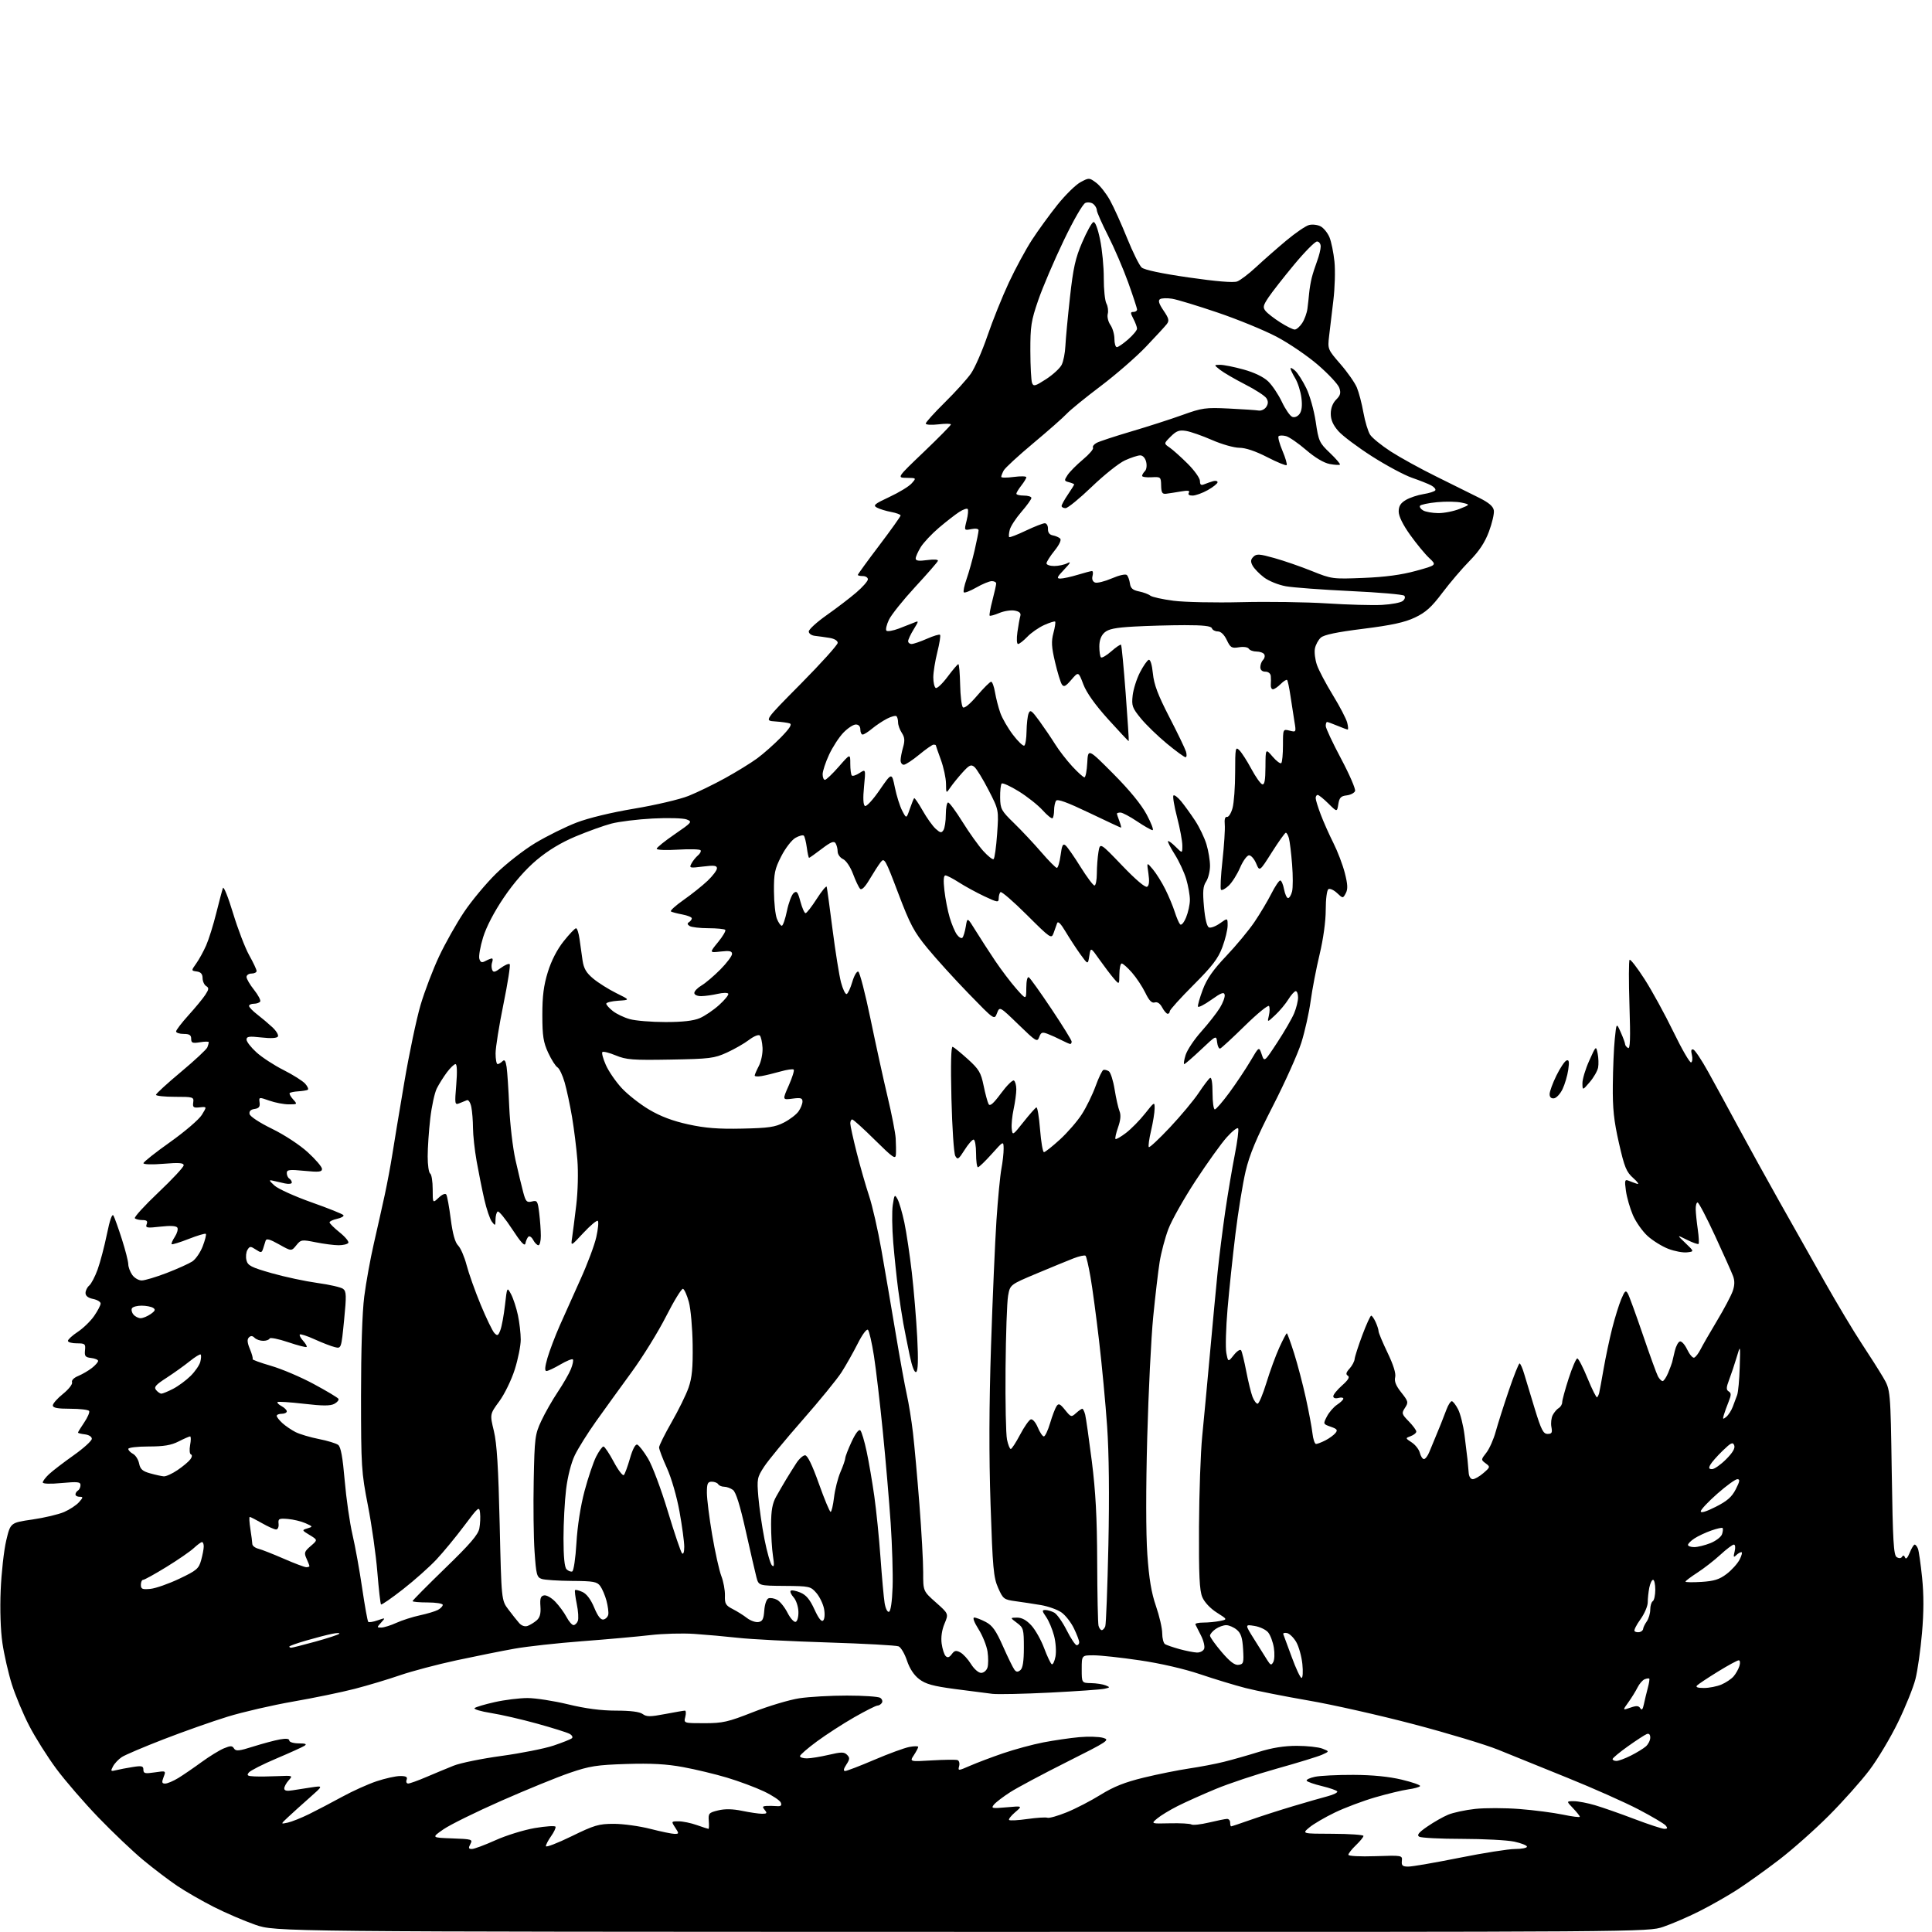 <?xml version="1.0" encoding="UTF-8" standalone="no"?>
<svg 
  version="1.1" 
  xmlns="http://www.w3.org/2000/svg" 
  xmlns:xlink="http://www.w3.org/1999/xlink" 
  xmlns:svg="http://www.w3.org/2000/svg"
  xmlns:rdf="http://www.w3.org/1999/02/22-rdf-syntax-ns#"
  xmlns:cc="http://creativecommons.org/ns#"
  xmlns:dc="http://purl.org/dc/elements/1.1/"
  viewBox="0 0 768 768"
  width="768"
  height="768"
>
<style>svg {background-color: white; }</style>"
<path stroke="none" fill="black" fill-rule="evenodd" d="M382.28,767.95C109.50,767.90 109.50,767.90 101.50,765.13C97.10,763.60 89.67,760.41 85.00,758.04C80.33,755.67 73.80,751.92 70.50,749.70C67.20,747.48 61.11,742.86 56.97,739.43C52.83,736.00 44.81,728.38 39.14,722.50C33.47,716.61 25.94,707.91 22.41,703.15C18.88,698.39 14.01,690.67 11.60,686.00C9.18,681.33 6.08,673.89 4.69,669.48C3.31,665.06 1.63,657.71 0.96,653.13C0.22,648.11 -0.05,639.79 0.27,632.15C0.56,625.19 1.55,616.30 2.47,612.40C4.15,605.30 4.15,605.30 12.82,604.04C17.60,603.35 23.30,602.00 25.50,601.04C27.70,600.08 30.36,598.33 31.40,597.15C33.09,595.25 33.12,595.00 31.65,595.00C30.74,595.00 30.00,594.58 30.00,594.06C30.00,593.54 30.45,592.84 31.00,592.50C31.55,592.16 32.00,591.20 32.00,590.36C32.00,589.06 30.86,588.94 24.50,589.53C19.97,589.96 17.00,589.86 17.00,589.29C17.00,588.77 18.12,587.29 19.50,586.00C20.87,584.71 25.26,581.35 29.25,578.52C33.24,575.70 36.50,572.74 36.50,571.94C36.50,571.11 35.33,570.37 33.75,570.18C32.24,570.01 31.00,569.69 31.00,569.48C31.00,569.26 32.12,567.44 33.49,565.43C34.85,563.41 35.73,561.37 35.43,560.88C35.13,560.40 31.76,560.00 27.94,560.00C22.83,560.00 21.00,559.65 21.00,558.67C21.00,557.93 22.83,555.86 25.07,554.07C27.31,552.26 28.91,550.21 28.64,549.49C28.34,548.72 29.35,547.68 31.11,546.96C32.74,546.28 35.19,544.85 36.54,543.79C37.89,542.73 39.00,541.47 39.00,540.99C39.00,540.52 37.76,539.99 36.25,539.82C33.91,539.55 33.54,539.09 33.79,536.75C34.05,534.21 33.80,534.00 30.54,534.00C28.59,534.00 27.00,533.56 27.00,533.01C27.00,532.47 28.76,530.86 30.92,529.43C33.07,528.01 36.00,525.17 37.42,523.12C38.84,521.07 40.00,518.84 40.00,518.17C40.00,517.50 38.65,516.68 37.00,516.35C35.04,515.96 34.00,515.14 34.00,514.00C34.00,513.03 34.66,511.70 35.46,511.03C36.27,510.36 37.77,507.50 38.80,504.66C39.83,501.82 41.49,495.51 42.49,490.64C43.67,484.86 44.58,482.29 45.11,483.24C45.56,484.04 47.06,488.25 48.45,492.59C49.84,496.94 50.98,501.41 50.99,502.53C50.99,503.64 51.70,505.56 52.56,506.78C53.41,508.00 55.11,509.00 56.33,509.00C57.55,509.00 62.02,507.66 66.27,506.03C70.51,504.39 75.09,502.33 76.44,501.45C77.79,500.56 79.66,497.84 80.59,495.40C81.53,492.95 82.08,490.74 81.82,490.48C81.56,490.22 78.49,491.13 75.00,492.50C71.51,493.87 68.47,494.80 68.25,494.58C68.02,494.36 68.59,493.03 69.51,491.63C70.42,490.23 70.87,488.60 70.50,488.00C70.06,487.29 67.75,487.16 63.75,487.61C58.36,488.22 57.74,488.11 58.30,486.65C58.78,485.41 58.36,485.00 56.64,485.00C55.37,485.00 54.01,484.68 53.61,484.28C53.22,483.88 57.42,479.27 62.95,474.03C68.49,468.79 73.01,463.93 73.01,463.23C73.00,462.25 71.16,462.11 65.00,462.62C60.47,463.00 57.01,462.90 57.02,462.39C57.04,461.90 61.80,458.12 67.62,454.00C73.43,449.88 79.11,445.01 80.23,443.19C82.27,439.88 82.27,439.88 79.39,440.19C76.90,440.46 76.54,440.19 76.81,438.25C77.11,436.09 76.83,436.00 69.56,436.00C65.40,436.00 62.00,435.64 62.00,435.20C62.00,434.76 66.47,430.67 71.93,426.11C77.39,421.55 82.11,417.15 82.43,416.33C82.74,415.51 83.00,414.59 83.00,414.29C83.00,413.99 81.42,413.99 79.50,414.31C76.51,414.79 76.00,414.59 76.00,412.94C76.00,411.45 75.30,411.00 73.00,411.00C71.35,411.00 70.00,410.55 70.00,410.01C70.00,409.47 72.22,406.57 74.94,403.56C77.66,400.56 80.66,396.92 81.61,395.47C83.06,393.25 83.12,392.69 81.95,391.97C81.18,391.49 80.54,390.07 80.53,388.80C80.51,387.18 79.83,386.40 78.23,386.18C75.97,385.86 75.97,385.86 78.02,382.97C79.15,381.39 80.92,378.16 81.96,375.79C83.00,373.43 84.80,367.68 85.96,363.00C87.13,358.32 88.32,353.82 88.62,353.00C88.92,352.18 90.73,356.68 92.64,363.00C94.56,369.32 97.45,376.86 99.06,379.73C100.68,382.61 102.00,385.43 102.00,385.98C102.00,386.54 101.10,387.00 100.00,387.00C98.90,387.00 98.00,387.61 98.00,388.36C98.00,389.11 99.34,391.42 100.99,393.48C102.63,395.55 103.73,397.63 103.43,398.12C103.13,398.60 102.01,399.00 100.94,399.00C99.87,399.00 99.00,399.40 99.00,399.88C99.00,400.37 100.46,401.89 102.25,403.26C104.04,404.64 106.76,406.94 108.31,408.38C109.85,409.83 110.82,411.47 110.47,412.04C110.07,412.70 107.64,412.83 103.92,412.41C99.01,411.86 98.00,412.00 98.00,413.25C98.00,414.09 99.79,416.38 101.98,418.36C104.16,420.33 109.00,423.49 112.73,425.36C116.45,427.24 120.32,429.68 121.32,430.79C122.31,431.90 122.76,432.99 122.32,433.22C121.87,433.45 120.19,433.72 118.58,433.82C116.97,433.92 115.44,434.23 115.17,434.50C114.90,434.77 115.50,435.89 116.49,436.99C118.28,438.97 118.25,439.00 114.78,439.00C112.84,439.00 109.37,438.34 107.07,437.52C102.94,436.07 102.89,436.08 103.19,438.27C103.42,439.95 102.93,440.58 101.19,440.83C99.66,441.04 98.99,441.72 99.20,442.83C99.38,443.80 103.13,446.27 108.13,448.71C113.05,451.11 119.16,455.12 122.37,458.06C125.47,460.89 128.00,463.86 128.00,464.66C128.00,465.87 126.79,466.00 121.00,465.43C115.01,464.84 114.00,464.97 114.00,466.31C114.00,467.18 114.45,468.16 115.00,468.50C115.55,468.84 116.00,469.55 116.00,470.08C116.00,470.61 114.77,470.76 113.25,470.43C111.74,470.09 109.60,469.61 108.50,469.35C106.78,468.95 106.86,469.22 109.10,471.27C110.53,472.58 117.18,475.59 123.87,477.96C130.57,480.32 136.26,482.62 136.53,483.05C136.80,483.48 135.66,484.13 134.01,484.50C132.35,484.86 131.00,485.50 131.00,485.91C131.00,486.33 132.81,488.12 135.02,489.90C137.23,491.67 138.78,493.55 138.46,494.06C138.14,494.58 136.41,495.00 134.61,495.00C132.81,495.00 128.71,494.47 125.51,493.83C119.91,492.71 119.62,492.75 117.77,495.04C115.84,497.42 115.84,497.42 110.91,494.65C107.29,492.61 105.88,492.22 105.59,493.19C105.37,493.91 104.92,495.34 104.59,496.36C104.03,498.06 103.79,498.09 101.67,496.70C99.59,495.34 99.26,495.35 98.36,496.85C97.81,497.76 97.63,499.61 97.97,500.96C98.49,503.09 99.85,503.79 108.04,506.12C113.24,507.60 121.41,509.34 126.19,510.00C130.97,510.65 135.56,511.71 136.39,512.34C137.70,513.35 137.75,515.00 136.78,524.82C135.66,536.13 135.66,536.13 133.08,535.50C131.66,535.16 128.07,533.77 125.10,532.42C122.13,531.07 119.47,530.20 119.19,530.48C118.91,530.76 119.50,531.89 120.50,533.00C121.50,534.11 122.13,535.21 121.89,535.44C121.65,535.68 118.32,534.82 114.48,533.52C110.64,532.22 107.35,531.58 107.17,532.08C106.98,532.59 105.84,533.00 104.62,533.00C103.40,533.00 101.86,532.46 101.20,531.80C100.35,530.95 99.69,530.91 98.93,531.67C98.17,532.43 98.29,533.77 99.35,536.29C100.16,538.24 100.64,540.03 100.41,540.26C100.17,540.50 103.47,541.70 107.73,542.94C112.00,544.18 119.65,547.43 124.73,550.18C129.82,552.92 134.22,555.55 134.52,556.03C134.81,556.51 134.09,557.41 132.92,558.04C131.32,558.90 128.30,558.90 120.79,558.02C115.30,557.39 110.58,557.08 110.32,557.35C110.05,557.62 110.77,558.34 111.91,558.95C113.06,559.57 114.00,560.50 114.00,561.04C114.00,561.57 113.10,562.00 112.00,562.00C110.90,562.00 110.00,562.37 110.00,562.83C110.00,563.28 111.01,564.58 112.25,565.71C113.49,566.84 115.86,568.45 117.51,569.29C119.17,570.12 123.32,571.36 126.74,572.03C130.17,572.70 133.63,573.76 134.44,574.38C135.48,575.18 136.23,579.26 137.02,588.50C137.63,595.65 139.02,605.33 140.11,610.00C141.20,614.67 142.94,624.28 143.97,631.35C145.01,638.42 146.10,644.43 146.38,644.71C146.67,645.00 148.34,644.73 150.11,644.11C153.28,643.01 153.29,643.02 151.50,645.00C149.75,646.93 149.75,647.00 151.60,646.98C152.64,646.97 155.35,646.12 157.60,645.09C159.86,644.07 164.06,642.72 166.93,642.11C169.80,641.49 173.02,640.53 174.08,639.96C175.13,639.39 176.00,638.50 176.00,637.96C176.00,637.43 173.30,637.00 170.00,637.00C166.70,637.00 164.00,636.76 164.00,636.47C164.00,636.18 169.84,630.29 176.97,623.37C186.89,613.77 190.09,610.04 190.55,607.56C190.89,605.78 191.01,603.02 190.83,601.43C190.52,598.68 190.21,598.93 184.53,606.52C181.25,610.91 176.30,616.92 173.53,619.88C170.77,622.84 164.77,628.18 160.20,631.75C155.64,635.32 151.70,638.04 151.46,637.79C151.21,637.54 150.56,631.75 150.00,624.92C149.45,618.09 147.77,606.20 146.26,598.50C143.66,585.19 143.53,583.04 143.51,555.00C143.51,536.74 143.99,521.66 144.79,515.41C145.50,509.87 147.21,500.42 148.59,494.41C149.97,488.41 151.92,479.68 152.94,475.00C153.95,470.32 155.30,463.12 155.94,459.00C156.58,454.88 158.71,442.05 160.67,430.50C162.62,418.95 165.56,405.00 167.18,399.50C168.81,394.00 172.14,385.27 174.58,380.10C177.02,374.93 181.46,367.05 184.44,362.60C187.42,358.14 193.15,351.26 197.18,347.29C201.21,343.33 208.26,337.83 212.86,335.07C217.45,332.32 224.78,328.69 229.13,327.01C233.93,325.16 243.01,322.97 252.22,321.43C260.57,320.04 270.24,317.77 273.71,316.38C277.18,314.99 283.73,311.81 288.26,309.31C292.79,306.81 298.52,303.28 301.00,301.46C303.48,299.64 307.72,295.88 310.43,293.11C313.92,289.53 314.94,287.93 313.93,287.57C313.14,287.29 310.54,286.94 308.15,286.78C303.79,286.50 303.79,286.50 318.40,271.75C326.43,263.63 333.00,256.34 333.00,255.54C333.00,254.68 331.68,253.88 329.75,253.57C327.96,253.28 325.38,252.92 324.00,252.77C322.58,252.62 321.50,251.86 321.50,251.02C321.50,250.21 324.71,247.28 328.63,244.52C332.55,241.76 337.84,237.72 340.38,235.54C342.92,233.36 345.00,231.00 345.00,230.29C345.00,229.58 344.10,229.00 343.00,229.00C341.90,229.00 341.00,228.79 341.00,228.53C341.00,228.27 344.82,223.00 349.50,216.83C354.18,210.65 358.00,205.29 358.00,204.91C358.00,204.53 356.32,203.91 354.27,203.52C352.22,203.14 349.67,202.36 348.61,201.79C346.93,200.89 347.56,200.35 353.59,197.53C357.39,195.76 361.36,193.34 362.40,192.15C364.31,190.00 364.31,190.00 360.40,189.95C356.50,189.90 356.50,189.90 367.25,179.63C373.16,173.98 378.00,169.07 378.00,168.72C378.00,168.38 375.75,168.36 373.00,168.69C370.21,169.02 368.00,168.87 368.00,168.36C368.00,167.86 371.41,164.09 375.58,159.97C379.75,155.86 384.43,150.69 385.97,148.48C387.51,146.27 390.46,139.52 392.53,133.48C394.59,127.44 398.42,117.93 401.03,112.34C403.64,106.76 407.78,99.11 410.23,95.34C412.68,91.58 417.24,85.30 420.37,81.39C423.50,77.48 427.61,73.45 429.50,72.43C432.89,70.60 433.00,70.61 435.72,72.62C437.25,73.74 439.72,76.88 441.22,79.58C442.72,82.29 445.79,89.07 448.04,94.66C450.30,100.25 452.90,105.50 453.82,106.33C454.88,107.29 461.75,108.74 472.50,110.29C483.57,111.89 490.30,112.44 491.81,111.88C493.07,111.40 496.45,108.83 499.31,106.17C502.16,103.51 507.53,98.80 511.24,95.69C514.94,92.59 519.06,89.77 520.39,89.44C521.72,89.10 523.79,89.35 524.99,90.00C526.19,90.64 527.76,92.59 528.49,94.33C529.21,96.07 530.10,100.42 530.47,104.00C530.83,107.58 530.63,114.55 530.02,119.50C529.42,124.45 528.65,130.83 528.33,133.68C527.74,138.78 527.81,138.93 532.83,144.71C535.63,147.93 538.57,152.13 539.37,154.04C540.17,155.95 541.35,160.44 541.98,164.01C542.62,167.58 543.82,171.54 544.64,172.81C545.46,174.08 549.16,177.08 552.86,179.48C556.56,181.87 564.75,186.38 571.05,189.48C577.35,192.59 584.98,196.37 588.00,197.89C591.90,199.85 593.60,201.31 593.83,202.93C594.02,204.18 593.13,207.97 591.87,211.34C590.25,215.67 587.99,219.08 584.18,222.96C581.20,225.98 576.33,231.70 573.33,235.68C569.04,241.38 566.75,243.45 562.45,245.48C558.36,247.42 553.24,248.53 541.92,249.95C531.43,251.26 526.29,252.33 525.03,253.48C524.03,254.38 522.98,256.33 522.70,257.81C522.41,259.29 522.77,262.22 523.50,264.32C524.22,266.42 527.07,271.82 529.83,276.32C532.59,280.82 535.15,285.74 535.53,287.25C535.91,288.76 536.00,290.00 535.73,290.00C535.46,290.00 533.63,289.33 531.65,288.50C529.68,287.68 527.82,287.00 527.53,287.00C527.24,287.00 527.00,287.71 527.00,288.58C527.00,289.44 529.74,295.30 533.10,301.60C536.45,307.90 538.95,313.68 538.66,314.45C538.36,315.22 536.85,316.00 535.31,316.18C533.02,316.44 532.41,317.09 532.00,319.67C531.50,322.84 531.50,322.84 528.05,319.42C526.15,317.54 524.24,316.00 523.80,316.00C523.36,316.00 523.00,316.56 523.00,317.25C523.00,317.94 523.91,320.90 525.03,323.83C526.14,326.77 528.40,331.84 530.05,335.11C531.70,338.38 533.74,343.73 534.58,347.00C535.75,351.57 535.84,353.43 534.97,355.07C533.83,357.19 533.83,357.19 531.49,354.99C530.20,353.78 528.66,353.09 528.07,353.45C527.46,353.83 527.00,357.37 527.00,361.67C527.00,366.22 526.03,373.25 524.57,379.36C523.23,384.94 521.63,393.29 521.00,397.93C520.37,402.56 518.71,409.98 517.32,414.43C515.92,418.87 510.83,430.21 506.00,439.64C499.40,452.52 496.70,458.99 495.14,465.64C494.00,470.51 492.18,481.70 491.11,490.50C490.03,499.30 488.62,512.69 487.97,520.27C487.32,527.84 487.10,535.71 487.48,537.77C488.19,541.50 488.19,541.50 490.47,538.64C491.74,537.05 493.02,536.23 493.37,536.79C493.72,537.35 494.63,541.11 495.41,545.15C496.19,549.19 497.31,553.74 497.89,555.25C498.47,556.76 499.38,558.00 499.91,558.00C500.45,558.00 502.02,554.24 503.43,549.65C504.83,545.06 507.14,538.76 508.56,535.65C509.98,532.54 511.32,530.00 511.53,530.00C511.74,530.00 513.04,533.58 514.43,537.96C515.81,542.34 517.91,550.33 519.09,555.71C520.27,561.10 521.46,567.41 521.72,569.75C521.98,572.09 522.63,574.00 523.15,574.00C523.67,574.00 525.35,573.35 526.87,572.57C528.40,571.78 530.19,570.48 530.85,569.67C531.85,568.47 531.53,568.03 528.99,567.15C525.93,566.08 525.92,566.05 527.48,563.05C528.34,561.38 530.16,559.29 531.52,558.39C532.88,557.50 534.00,556.41 534.00,555.98C534.00,555.54 533.10,555.42 532.00,555.71C530.82,556.02 530.00,555.74 530.00,555.03C530.00,554.37 531.58,552.43 533.50,550.73C535.94,548.57 536.64,547.39 535.79,546.87C534.89,546.32 535.06,545.59 536.46,544.05C537.49,542.90 538.40,541.19 538.49,540.24C538.57,539.28 539.95,535.01 541.54,530.75C543.14,526.49 544.73,523.00 545.07,523.00C545.40,523.00 546.20,524.15 546.84,525.55C547.48,526.95 548.00,528.59 548.00,529.19C548.00,529.80 549.61,533.64 551.58,537.74C553.91,542.59 554.97,545.99 554.60,547.47C554.19,549.08 554.91,550.87 557.03,553.53C559.83,557.06 559.93,557.46 558.51,559.62C557.09,561.79 557.19,562.12 560.00,565.00C561.65,566.69 563.00,568.52 563.00,569.07C563.00,569.62 562.01,570.43 560.80,570.88C558.60,571.69 558.60,571.69 561.20,573.40C562.64,574.34 564.09,576.21 564.42,577.55C564.76,578.90 565.49,580.00 566.04,580.00C566.59,580.00 567.54,578.76 568.15,577.25C568.76,575.74 569.83,573.15 570.53,571.50C571.22,569.85 572.24,567.38 572.79,566.00C573.35,564.62 574.35,562.04 575.02,560.25C575.69,558.46 576.63,557.00 577.10,557.00C577.56,557.00 578.70,558.45 579.61,560.22C580.53,561.99 581.68,566.61 582.17,570.47C582.66,574.34 583.20,578.74 583.36,580.25C583.52,581.76 583.73,584.12 583.83,585.50C583.93,586.93 584.62,588.00 585.44,588.00C586.24,588.00 588.15,586.90 589.69,585.56C592.42,583.20 592.44,583.08 590.57,581.70C588.68,580.29 588.68,580.22 590.84,577.48C592.05,575.94 593.73,572.17 594.57,569.09C595.42,566.02 597.76,558.66 599.77,552.75C601.78,546.84 603.71,542.00 604.05,542.00C604.40,542.00 605.24,543.91 605.92,546.25C606.61,548.59 608.51,554.89 610.16,560.25C612.67,568.42 613.49,570.00 615.19,570.00C616.88,570.00 617.14,569.52 616.71,567.26C616.42,565.75 616.66,563.62 617.24,562.51C617.82,561.40 618.90,560.14 619.65,559.70C620.39,559.26 621.00,558.23 621.00,557.40C621.00,556.58 622.16,552.33 623.57,547.95C624.99,543.58 626.53,540.00 627.00,540.00C627.47,540.00 629.32,543.59 631.11,547.98C632.91,552.37 634.60,555.73 634.88,555.45C635.16,555.17 635.53,554.39 635.70,553.72C635.87,553.05 636.67,548.71 637.47,544.08C638.28,539.45 639.81,532.24 640.87,528.04C641.93,523.85 643.55,518.64 644.46,516.46C645.88,513.08 646.27,512.76 647.10,514.23C647.64,515.18 650.32,522.55 653.07,530.60C655.81,538.65 658.51,546.08 659.06,547.12C659.62,548.15 660.45,549.00 660.91,549.00C661.38,549.00 662.36,547.54 663.11,545.75C663.85,543.96 664.56,542.05 664.70,541.50C664.84,540.95 665.31,538.96 665.75,537.07C666.19,535.19 667.09,533.47 667.76,533.25C668.42,533.03 669.73,534.46 670.67,536.44C671.62,538.42 672.86,539.88 673.44,539.69C674.02,539.50 675.17,538.03 675.98,536.42C676.79,534.81 679.75,529.67 682.55,525.00C685.36,520.33 688.16,515.02 688.79,513.21C689.58,510.91 689.62,509.11 688.90,507.21C688.34,505.72 685.13,498.54 681.76,491.25C678.39,483.96 675.27,478.00 674.82,478.00C674.37,478.00 674.03,479.24 674.07,480.75C674.11,482.26 674.48,485.87 674.90,488.76C675.31,491.65 675.44,494.22 675.20,494.47C674.95,494.71 672.90,493.99 670.63,492.86C666.50,490.80 666.50,490.80 670.00,494.15C673.50,497.50 673.50,497.50 670.60,497.83C669.01,498.01 665.68,497.39 663.20,496.44C660.72,495.49 657.02,493.20 654.97,491.35C652.92,489.50 650.28,485.75 649.10,483.02C647.93,480.29 646.68,475.95 646.33,473.36C645.76,469.24 645.89,468.75 647.34,469.33C648.25,469.70 649.79,470.27 650.75,470.59C651.71,470.92 651.06,469.90 649.29,468.34C646.49,465.86 645.76,464.08 643.54,454.32C641.53,445.46 641.02,440.70 641.12,431.32C641.18,424.82 641.53,416.57 641.90,413.00C642.56,406.50 642.56,406.50 644.28,410.37C645.23,412.50 646.00,414.61 646.00,415.06C646.00,415.51 646.52,416.20 647.16,416.60C648.02,417.13 648.17,412.90 647.74,399.73C647.43,390.07 647.45,381.88 647.79,381.54C648.13,381.21 650.80,384.66 653.73,389.22C656.66,393.77 661.83,403.21 665.22,410.19C668.61,417.17 671.78,422.64 672.27,422.33C672.76,422.03 672.88,420.66 672.54,419.29C672.11,417.58 672.29,416.93 673.13,417.21C673.79,417.43 676.45,421.41 679.02,426.06C681.60,430.70 686.98,440.57 690.98,448.00C694.99,455.43 702.31,468.70 707.26,477.50C712.22,486.30 720.34,500.70 725.32,509.50C730.30,518.30 736.90,529.33 739.99,534.00C743.08,538.67 746.94,544.75 748.56,547.50C751.50,552.50 751.50,552.50 752.00,585.29C752.42,612.71 752.74,618.22 753.97,618.98C754.90,619.56 755.69,619.50 756.10,618.83C756.53,618.14 756.94,618.25 757.29,619.14C757.62,619.99 758.31,619.29 759.13,617.25C759.85,615.46 760.74,614.00 761.11,614.00C761.48,614.00 762.07,614.74 762.42,615.65C762.77,616.56 763.51,621.74 764.07,627.17C764.76,633.94 764.75,640.86 764.02,649.19C763.44,655.86 762.28,664.07 761.43,667.41C760.59,670.76 757.47,678.51 754.49,684.63C751.52,690.75 746.41,699.30 743.14,703.63C739.87,707.96 732.63,716.08 727.05,721.68C721.47,727.28 712.54,735.20 707.20,739.29C701.87,743.38 694.35,748.75 690.50,751.24C686.65,753.72 679.85,757.58 675.38,759.82C670.92,762.06 664.52,764.81 661.16,765.95C655.07,768.00 654.91,768.00 382.28,767.95zM559.85,742.00C561.40,742.00 570.51,740.43 580.08,738.51C589.66,736.58 599.64,735.01 602.25,735.01C604.86,735.00 607.00,734.59 607.00,734.08C607.00,733.58 604.73,732.68 601.95,732.08C599.17,731.49 589.84,730.99 581.20,730.98C572.57,730.98 564.89,730.58 564.14,730.11C563.13,729.46 563.95,728.44 567.40,726.07C569.94,724.32 573.66,722.20 575.66,721.37C577.67,720.53 582.50,719.49 586.40,719.07C590.31,718.64 598.23,718.66 604.02,719.11C609.80,719.56 617.56,720.57 621.27,721.34C624.97,722.12 628.00,722.50 628.00,722.18C628.00,721.87 626.79,720.35 625.31,718.80C622.63,716.00 622.63,716.00 625.63,716.00C627.28,716.00 631.08,716.72 634.07,717.61C637.06,718.49 644.12,720.96 649.76,723.11C655.40,725.25 660.74,727.00 661.63,727.00C662.86,727.00 662.98,726.68 662.15,725.68C661.54,724.95 656.65,722.05 651.27,719.24C645.90,716.44 633.17,710.77 623.00,706.67C612.83,702.56 600.45,697.55 595.50,695.53C590.55,693.52 575.48,688.97 562.00,685.42C548.52,681.87 529.69,677.62 520.13,675.98C510.58,674.33 499.33,672.10 495.13,671.02C490.94,669.94 482.79,667.47 477.03,665.52C470.68,663.38 461.23,661.20 453.03,660.00C445.59,658.90 437.36,658.01 434.75,658.01C430.00,658.00 430.00,658.00 430.00,663.50C430.00,669.00 430.00,669.00 433.75,669.07C435.81,669.11 438.40,669.51 439.50,669.96C441.37,670.72 441.34,670.81 439.00,671.32C437.62,671.62 427.95,672.30 417.50,672.83C407.05,673.36 396.70,673.58 394.50,673.33C392.30,673.07 385.58,672.21 379.57,671.41C370.91,670.26 367.96,669.44 365.40,667.49C363.31,665.90 361.59,663.28 360.53,660.10C359.63,657.39 358.13,654.85 357.20,654.45C356.26,654.06 343.57,653.36 329.00,652.90C314.43,652.45 298.45,651.63 293.50,651.07C288.55,650.52 280.68,649.82 276.00,649.50C271.32,649.18 263.45,649.40 258.50,649.98C253.55,650.56 241.40,651.65 231.50,652.40C221.60,653.15 209.45,654.49 204.50,655.38C199.55,656.26 189.20,658.34 181.50,659.99C173.80,661.65 163.68,664.33 159.00,665.94C154.32,667.56 146.22,669.99 141.00,671.34C135.78,672.69 124.75,674.97 116.50,676.40C108.25,677.84 96.55,680.54 90.50,682.40C84.45,684.26 73.04,688.29 65.14,691.35C57.23,694.41 49.71,697.61 48.42,698.46C47.13,699.31 45.56,700.96 44.93,702.14C43.89,704.08 43.99,704.22 46.14,703.68C47.44,703.36 50.41,702.79 52.75,702.42C56.38,701.84 57.00,702.00 57.00,703.49C57.00,704.98 57.63,705.13 61.50,704.55C66.00,703.88 66.00,703.88 65.02,706.44C64.23,708.53 64.35,709.00 65.66,709.00C66.54,709.00 68.89,708.00 70.88,706.79C72.87,705.57 77.03,702.72 80.12,700.46C83.22,698.20 87.20,695.75 88.97,695.01C91.67,693.89 92.32,693.90 93.03,695.06C93.74,696.20 95.04,696.07 100.69,694.27C104.44,693.09 109.19,691.82 111.25,691.45C113.74,691.00 115.00,691.15 115.00,691.89C115.00,692.50 116.68,693.01 118.75,693.02C121.53,693.03 122.11,693.28 121.00,694.00C120.17,694.53 115.13,696.81 109.80,699.07C104.46,701.33 99.57,703.81 98.93,704.59C97.96,705.75 98.35,706.03 101.13,706.15C102.98,706.24 107.20,706.19 110.50,706.04C116.38,705.78 116.47,705.81 114.75,707.71C113.79,708.78 113.00,710.23 113.00,710.94C113.00,711.83 113.99,712.06 116.25,711.68C118.04,711.38 121.53,710.84 124.00,710.48C128.50,709.82 128.50,709.82 123.02,714.66C120.00,717.32 116.18,720.77 114.52,722.33C111.50,725.15 111.50,725.15 114.36,724.53C115.94,724.19 119.76,722.66 122.86,721.14C125.96,719.61 131.88,716.52 136.00,714.26C140.12,712.00 146.30,709.21 149.72,708.07C153.14,706.93 157.35,706.00 159.08,706.00C161.45,706.00 162.07,706.36 161.64,707.50C161.32,708.33 161.61,708.99 162.28,708.98C162.95,708.96 166.20,707.80 169.50,706.38C172.80,704.97 177.68,702.94 180.34,701.88C183.00,700.81 191.55,699.07 199.34,698.01C207.13,696.94 216.43,695.10 220.00,693.91C223.57,692.71 226.89,691.39 227.36,690.96C227.83,690.53 227.38,689.74 226.36,689.20C225.34,688.66 219.55,686.84 213.50,685.17C207.45,683.49 199.20,681.59 195.16,680.95C191.12,680.31 188.19,679.43 188.66,679.00C189.12,678.57 192.74,677.49 196.70,676.61C200.66,675.72 206.51,675.00 209.70,675.00C212.89,675.00 220.14,676.13 225.81,677.50C232.78,679.19 238.96,680.00 244.87,680.00C250.65,680.00 254.25,680.46 255.47,681.35C257.02,682.49 258.45,682.49 264.41,681.35C268.31,680.61 271.85,680.00 272.27,680.00C272.69,680.00 272.76,681.12 272.41,682.50C271.78,685.00 271.78,685.00 279.98,685.00C287.31,685.00 289.36,684.53 299.34,680.60C305.48,678.18 313.74,675.71 317.69,675.10C321.65,674.50 330.20,674.01 336.69,674.02C343.19,674.02 349.12,674.42 349.88,674.90C350.64,675.38 350.95,676.28 350.57,676.89C350.19,677.50 349.39,678.00 348.79,678.00C348.19,678.00 344.05,680.09 339.60,682.63C335.14,685.18 328.46,689.50 324.75,692.23C321.04,694.96 318.00,697.60 318.00,698.09C318.00,698.59 319.24,698.99 320.75,698.98C322.26,698.98 326.16,698.34 329.41,697.58C334.44,696.40 335.54,696.39 336.71,697.56C337.88,698.73 337.83,699.32 336.43,701.47C335.33,703.14 335.17,704.00 335.95,704.00C336.60,704.00 341.82,702.00 347.55,699.55C353.28,697.10 359.55,694.80 361.49,694.44C363.42,694.07 365.00,694.07 365.00,694.42C365.00,694.78 364.23,696.25 363.28,697.70C361.56,700.32 361.56,700.32 370.53,699.78C375.46,699.49 380.01,699.44 380.64,699.67C381.27,699.90 381.56,700.98 381.27,702.06C380.77,703.99 380.86,703.99 385.63,701.91C388.31,700.74 394.20,698.51 398.73,696.96C403.26,695.41 410.46,693.46 414.73,692.63C419.00,691.81 425.43,690.87 429.00,690.55C432.57,690.23 436.85,690.35 438.50,690.82C441.33,691.63 440.53,692.16 424.10,700.40C414.53,705.20 404.41,710.60 401.60,712.40C398.80,714.20 395.88,716.42 395.13,717.33C393.87,718.86 394.27,718.95 400.13,718.43C406.50,717.86 406.50,717.86 403.54,720.39C401.91,721.78 400.83,723.16 401.14,723.47C401.45,723.78 404.73,723.61 408.43,723.08C412.14,722.56 415.70,722.33 416.36,722.58C417.02,722.84 420.47,721.86 424.03,720.42C427.59,718.98 433.66,715.84 437.52,713.44C442.73,710.21 447.16,708.45 454.71,706.62C460.31,705.26 468.40,703.64 472.69,703.00C476.99,702.37 483.20,701.18 486.50,700.36C489.80,699.54 496.01,697.78 500.30,696.44C505.61,694.78 510.46,694.00 515.49,694.00C519.55,694.00 524.14,694.50 525.68,695.11C528.50,696.21 528.50,696.21 525.50,697.55C523.85,698.28 515.82,700.75 507.65,703.03C499.49,705.31 488.49,708.97 483.22,711.17C477.94,713.36 471.12,716.42 468.06,717.97C465.00,719.52 461.37,721.72 460.00,722.88C457.50,724.97 457.50,724.97 465.03,724.79C469.17,724.69 473.03,724.90 473.61,725.26C474.18,725.61 477.32,725.26 480.57,724.49C483.83,723.71 487.06,723.06 487.75,723.04C488.44,723.02 489.00,723.67 489.00,724.50C489.00,725.33 489.18,726.00 489.40,726.00C489.63,726.00 493.11,724.84 497.15,723.41C501.19,721.99 508.77,719.55 514.00,717.99C519.23,716.43 525.43,714.64 527.78,714.03C530.13,713.41 531.84,712.55 531.58,712.12C531.31,711.69 528.58,710.74 525.50,710.00C522.42,709.26 519.69,708.31 519.43,707.88C519.16,707.45 520.64,706.74 522.72,706.30C524.80,705.86 531.67,705.52 538.00,705.54C545.59,705.57 552.13,706.22 557.22,707.44C561.47,708.45 564.74,709.61 564.50,710.00C564.25,710.40 562.13,710.99 559.78,711.31C557.42,711.64 551.54,713.06 546.70,714.46C541.86,715.87 534.66,718.57 530.70,720.47C526.74,722.37 522.15,725.05 520.50,726.43C517.50,728.93 517.50,728.93 529.75,728.96C536.49,728.98 542.00,729.37 542.00,729.81C542.00,730.26 540.65,731.92 539.00,733.50C537.35,735.08 536.00,736.79 536.00,737.30C536.00,737.83 540.58,738.07 546.75,737.86C557.40,737.50 557.50,737.52 557.26,739.75C557.07,741.61 557.52,742.00 559.85,742.00zM187.59,735.00C188.50,735.00 192.72,733.43 196.96,731.52C201.20,729.60 208.23,727.43 212.58,726.68C216.94,725.94 220.65,725.70 220.83,726.15C221.01,726.60 220.22,728.28 219.08,729.89C217.94,731.50 217.00,733.29 217.00,733.87C217.00,734.46 221.57,732.70 227.16,729.97C236.26,725.52 238.02,725.00 244.00,725.00C247.67,725.00 254.20,725.90 258.50,727.00C262.80,728.10 267.16,729.00 268.18,729.00C269.94,729.00 269.95,728.86 268.41,726.50C266.79,724.03 266.80,724.00 269.76,724.00C271.40,724.00 274.66,724.67 277.00,725.50C279.34,726.33 281.42,727.00 281.63,727.00C281.84,727.00 281.89,725.57 281.75,723.81C281.52,720.86 281.79,720.55 285.48,719.66C288.19,719.00 291.23,719.06 295.04,719.85C298.11,720.48 301.66,721.00 302.93,721.00C304.87,721.00 305.05,720.76 304.00,719.50C302.97,718.26 303.08,717.98 304.63,717.89C305.66,717.83 307.51,717.86 308.75,717.96C310.41,718.10 310.84,717.74 310.39,716.57C310.06,715.71 307.02,713.69 303.64,712.09C300.26,710.49 293.68,708.04 289.00,706.64C284.32,705.24 276.45,703.35 271.50,702.44C264.94,701.23 258.85,700.90 249.00,701.21C237.19,701.59 234.37,702.03 226.50,704.73C221.55,706.42 209.29,711.43 199.26,715.85C189.23,720.27 178.88,725.37 176.26,727.19C171.50,730.50 171.50,730.50 179.76,730.79C187.62,731.07 187.98,731.18 186.98,733.04C186.13,734.62 186.25,735.00 187.59,735.00zM642.54,700.00C643.39,700.00 645.97,699.05 648.29,697.88C650.61,696.72 653.29,695.07 654.25,694.23C655.21,693.38 656.00,691.81 656.00,690.74C656.00,689.48 655.51,688.98 654.60,689.32C653.83,689.62 650.47,691.80 647.13,694.18C643.79,696.56 641.04,698.84 641.03,699.25C641.01,699.66 641.69,700.00 642.54,700.00zM648.09,678.82C650.53,677.97 651.40,678.02 652.04,679.06C652.62,680.00 653.04,679.53 653.47,677.45C653.81,675.83 654.50,672.95 655.01,671.05C655.52,669.15 655.79,667.46 655.61,667.28C655.43,667.10 654.61,667.21 653.78,667.53C652.96,667.85 651.68,669.32 650.94,670.80C650.20,672.29 648.56,674.94 647.29,676.70C644.97,679.91 644.97,679.91 648.09,678.82zM677.33,671.00C679.38,671.00 682.51,670.39 684.28,669.64C686.05,668.89 688.23,667.43 689.13,666.39C690.03,665.35 691.07,663.49 691.45,662.25C691.83,660.99 691.71,660.00 691.16,660.00C690.63,660.00 686.91,662.02 682.90,664.49C678.89,666.96 675.16,669.44 674.61,669.99C673.93,670.67 674.83,671.00 677.33,671.00zM517.39,667.00C517.88,667.00 518.02,664.51 517.71,661.46C517.39,658.41 516.29,654.48 515.26,652.71C514.23,650.95 512.58,649.35 511.58,649.16C510.58,648.97 509.93,649.19 510.14,649.65C510.34,650.12 511.85,654.21 513.50,658.75C515.15,663.28 516.90,667.00 517.39,667.00zM390.01,665.00C391.03,665.00 392.16,664.06 392.53,662.90C392.90,661.75 392.91,658.88 392.56,656.53C392.20,654.18 390.60,650.18 388.98,647.63C387.25,644.90 386.55,643.00 387.27,643.00C387.95,643.00 390.01,643.79 391.84,644.75C394.50,646.14 395.92,648.15 398.73,654.50C400.68,658.90 402.72,663.07 403.27,663.76C404.02,664.71 404.60,664.74 405.63,663.89C406.58,663.11 407.00,660.33 407.00,654.96C407.00,647.62 406.84,647.05 404.25,645.12C401.50,643.06 401.50,643.06 404.31,643.03C406.20,643.01 408.04,644.02 409.99,646.15C411.57,647.88 413.86,651.94 415.06,655.17C416.27,658.40 417.63,661.27 418.08,661.55C418.53,661.83 419.20,660.45 419.57,658.49C419.94,656.51 419.69,652.82 419.00,650.21C418.32,647.62 416.91,644.26 415.85,642.75C414.19,640.37 414.15,640.00 415.54,640.00C416.41,640.00 418.00,640.47 419.07,641.04C420.14,641.61 422.36,644.76 424.02,648.04C425.67,651.32 427.47,654.00 428.01,654.00C428.56,654.00 429.00,653.47 429.00,652.82C429.00,652.16 428.06,649.69 426.91,647.32C425.77,644.95 423.55,642.10 421.98,640.99C420.41,639.87 416.74,638.55 413.81,638.05C410.89,637.55 406.32,636.86 403.66,636.50C399.07,635.88 398.72,635.61 396.77,631.20C394.94,627.07 394.60,623.38 393.76,598.03C393.11,578.46 393.17,558.67 393.95,535.00C394.57,516.02 395.55,493.52 396.11,485.00C396.68,476.48 397.57,467.30 398.07,464.61C398.58,461.93 398.98,458.33 398.96,456.61C398.91,453.50 398.91,453.50 394.21,458.75C391.62,461.64 389.16,464.00 388.75,464.00C388.34,464.00 388.00,461.52 388.00,458.50C388.00,455.48 387.56,453.00 387.01,453.00C386.47,453.00 384.84,454.87 383.40,457.17C381.05,460.89 380.66,461.14 379.74,459.50C379.18,458.50 378.49,448.24 378.21,436.70C377.88,422.91 378.05,415.87 378.71,416.12C379.26,416.33 381.98,418.55 384.75,421.05C389.15,425.04 389.93,426.35 391.00,431.55C391.67,434.82 392.56,438.12 392.98,438.89C393.52,439.89 394.88,438.72 397.92,434.61C400.22,431.49 402.53,429.21 403.05,429.53C403.57,429.85 404.00,431.42 404.00,433.01C404.00,434.60 403.52,438.15 402.93,440.90C402.34,443.65 402.00,447.16 402.18,448.70C402.49,451.45 402.58,451.40 406.86,446.00C409.26,442.98 411.56,440.37 411.98,440.21C412.39,440.05 413.05,443.99 413.44,448.96C413.83,453.93 414.53,458.00 414.99,458.00C415.46,458.00 418.31,455.74 421.32,452.99C424.34,450.23 428.27,445.70 430.06,442.91C431.85,440.12 434.31,435.09 435.53,431.71C436.75,428.34 438.14,425.46 438.62,425.31C439.11,425.16 440.07,425.39 440.77,425.84C441.47,426.28 442.51,429.53 443.08,433.07C443.65,436.61 444.53,440.50 445.03,441.72C445.64,443.22 445.45,445.30 444.45,448.13C443.64,450.43 443.18,452.51 443.42,452.76C443.67,453.00 445.55,451.92 447.61,450.35C449.66,448.78 453.07,445.32 455.17,442.66C458.90,437.94 459.00,437.89 458.98,440.66C458.98,442.22 458.33,446.20 457.56,449.49C456.78,452.79 456.39,455.71 456.68,455.99C456.98,456.27 460.76,452.73 465.10,448.12C469.43,443.51 474.57,437.35 476.51,434.42C478.46,431.49 480.49,428.82 481.02,428.49C481.62,428.12 482.00,430.43 482.00,434.44C482.00,438.05 482.41,441.00 482.91,441.00C483.40,441.00 486.03,437.96 488.75,434.25C491.47,430.54 495.22,424.91 497.09,421.74C500.48,415.98 500.48,415.98 501.54,419.11C502.59,422.24 502.59,422.24 507.75,414.37C510.59,410.04 513.60,404.83 514.45,402.78C515.30,400.74 516.00,397.92 516.00,396.53C516.00,395.14 515.59,394.00 515.08,394.00C514.58,394.00 513.26,395.46 512.15,397.25C511.05,399.04 508.70,401.85 506.93,403.50C503.73,406.50 503.73,406.50 504.40,403.70C504.76,402.17 504.79,400.47 504.45,399.92C504.12,399.38 499.82,402.89 494.89,407.72C489.97,412.55 485.54,416.64 485.04,416.81C484.55,416.98 484.00,415.85 483.82,414.31C483.50,411.50 483.50,411.50 477.41,417.25C474.06,420.41 471.06,423.00 470.75,423.00C470.44,423.00 470.68,421.38 471.29,419.41C471.90,417.43 474.69,413.23 477.51,410.08C480.32,406.93 483.64,402.70 484.89,400.68C486.13,398.67 487.00,396.31 486.83,395.45C486.57,394.21 485.46,394.62 481.50,397.44C478.75,399.40 476.37,400.61 476.21,400.14C476.05,399.66 476.91,396.64 478.12,393.41C479.74,389.08 482.19,385.57 487.46,380.02C491.39,375.88 496.44,369.80 498.67,366.50C500.90,363.20 503.92,358.14 505.38,355.25C506.84,352.36 508.43,350.00 508.91,350.00C509.39,350.00 510.07,351.58 510.43,353.50C510.80,355.43 511.51,357.00 512.03,357.00C512.54,357.00 513.26,355.82 513.62,354.38C513.98,352.94 513.99,348.10 513.63,343.63C513.28,339.16 512.71,334.49 512.38,333.25C512.04,332.01 511.48,331.01 511.13,331.02C510.79,331.03 508.30,334.52 505.60,338.77C500.71,346.50 500.71,346.50 499.35,343.25C498.60,341.46 497.33,340.00 496.52,340.00C495.72,340.00 494.11,342.21 492.95,344.90C491.79,347.60 489.75,350.82 488.42,352.07C487.09,353.32 485.72,354.05 485.37,353.70C485.02,353.35 485.28,348.12 485.95,342.08C486.61,336.04 487.03,329.61 486.86,327.80C486.67,325.68 486.98,324.58 487.74,324.74C488.39,324.87 489.38,323.29 489.95,321.24C490.52,319.18 490.99,312.79 490.99,307.04C491.00,297.25 491.11,296.68 492.68,298.25C493.60,299.17 495.74,302.50 497.43,305.65C499.12,308.80 501.06,311.55 501.75,311.77C502.67,312.06 503.01,310.23 503.04,304.83C503.08,297.50 503.08,297.50 505.87,300.76C507.40,302.55 508.96,303.71 509.33,303.34C509.70,302.97 510.00,299.77 510.00,296.22C510.00,289.78 510.00,289.78 512.64,290.44C515.25,291.10 515.27,291.07 514.55,286.80C514.16,284.44 513.45,279.86 512.98,276.64C512.51,273.42 511.91,270.57 511.64,270.31C511.38,270.05 510.23,270.77 509.08,271.92C507.94,273.06 506.56,274.00 506.01,274.00C505.47,274.00 505.09,273.21 505.17,272.25C505.25,271.29 505.25,269.71 505.16,268.75C505.07,267.72 504.18,267.00 503.00,267.00C501.74,267.00 501.00,266.33 501.00,265.20C501.00,264.21 501.50,262.90 502.11,262.29C502.72,261.68 502.92,260.69 502.55,260.09C502.18,259.49 500.81,259.00 499.50,259.00C498.19,259.00 496.81,258.50 496.43,257.89C496.04,257.25 494.37,257.00 492.52,257.30C489.62,257.77 489.12,257.48 487.66,254.41C486.64,252.27 485.31,251.00 484.10,251.00C483.04,251.00 481.98,250.44 481.75,249.75C481.45,248.86 478.37,248.50 470.92,248.51C465.19,248.52 456.13,248.77 450.79,249.07C443.29,249.49 440.62,250.04 439.04,251.46C437.69,252.68 437.00,254.56 437.00,256.99C437.00,259.01 437.29,260.96 437.64,261.31C438.00,261.66 439.85,260.59 441.75,258.92C443.65,257.24 445.40,256.07 445.63,256.30C445.86,256.53 446.69,265.20 447.47,275.58C448.25,285.96 448.80,294.52 448.69,294.61C448.59,294.70 444.92,290.81 440.54,285.95C435.31,280.15 431.92,275.39 430.64,272.03C428.71,266.93 428.71,266.93 425.88,270.21C423.58,272.89 422.88,273.23 422.10,272.06C421.57,271.26 420.36,267.27 419.40,263.19C417.99,257.22 417.86,254.97 418.75,251.64C419.36,249.37 419.66,247.33 419.44,247.10C419.21,246.87 417.25,247.49 415.08,248.46C412.92,249.44 409.90,251.53 408.39,253.12C406.87,254.70 405.21,256.00 404.70,256.00C404.17,256.00 404.06,253.98 404.44,251.25C404.81,248.64 405.33,245.77 405.59,244.87C405.92,243.73 405.26,243.09 403.38,242.73C401.91,242.45 399.15,242.87 397.25,243.67C395.34,244.47 393.61,244.94 393.40,244.73C393.19,244.52 393.69,241.78 394.51,238.63C395.33,235.48 396.00,232.47 396.00,231.95C396.00,231.43 395.21,231.01 394.25,231.01C393.29,231.02 390.52,232.15 388.11,233.54C385.69,234.92 383.46,235.79 383.14,235.47C382.82,235.16 383.31,232.78 384.22,230.20C385.13,227.61 386.58,222.43 387.44,218.69C388.30,214.94 389.00,211.40 389.00,210.81C389.00,210.17 387.85,209.98 386.12,210.33C383.24,210.90 383.24,210.90 384.25,206.92C384.81,204.72 384.99,202.66 384.66,202.33C384.33,202.00 382.81,202.54 381.28,203.53C379.75,204.52 376.14,207.33 373.26,209.77C370.38,212.22 367.12,215.69 366.01,217.48C364.91,219.27 364.00,221.31 364.00,222.00C364.00,222.93 365.22,223.10 368.58,222.64C371.31,222.27 373.03,222.40 372.83,222.96C372.65,223.48 368.58,228.15 363.79,233.33C359.00,238.52 354.31,244.38 353.36,246.37C352.42,248.35 351.97,250.31 352.38,250.71C352.78,251.11 355.00,250.73 357.31,249.86C359.61,248.99 362.37,247.91 363.44,247.46C365.28,246.68 365.26,246.84 363.19,250.19C361.99,252.14 361.00,254.25 361.00,254.87C361.00,255.49 361.62,256.00 362.37,256.00C363.13,256.00 365.87,255.06 368.46,253.92C371.05,252.77 373.40,252.07 373.68,252.35C373.97,252.63 373.48,255.74 372.60,259.25C371.72,262.76 371.00,267.26 371.00,269.25C371.00,271.25 371.43,273.15 371.96,273.47C372.48,273.80 374.60,271.80 376.67,269.03C378.74,266.26 380.67,264.00 380.96,264.00C381.26,264.01 381.57,267.66 381.67,272.12C381.76,276.58 382.25,280.65 382.76,281.16C383.33,281.73 385.52,279.94 388.42,276.54C391.02,273.49 393.53,271.00 393.99,271.00C394.45,271.00 395.15,272.91 395.54,275.24C395.93,277.57 396.88,281.24 397.64,283.39C398.40,285.55 400.67,289.47 402.68,292.11C404.69,294.75 406.71,296.68 407.17,296.39C407.63,296.11 408.03,293.55 408.07,290.69C408.11,287.84 408.47,284.65 408.88,283.61C409.52,281.98 410.11,282.39 413.18,286.61C415.13,289.30 417.95,293.46 419.45,295.86C420.94,298.26 423.99,302.20 426.21,304.61C428.44,307.03 430.62,309.00 431.08,309.00C431.53,309.00 432.04,306.41 432.20,303.25C432.51,297.50 432.51,297.50 442.50,307.54C448.98,314.05 453.67,319.77 455.82,323.79C457.64,327.21 458.70,330.00 458.17,330.00C457.64,330.00 454.86,328.42 452.00,326.50C449.14,324.57 446.17,323.00 445.40,323.00C444.63,323.00 444.00,323.20 444.00,323.43C444.00,323.67 444.44,325.02 444.98,326.43C445.51,327.85 445.80,329.00 445.61,329.00C445.43,329.00 439.71,326.33 432.90,323.07C424.16,318.89 420.31,317.49 419.78,318.32C419.37,318.97 419.02,320.66 419.02,322.08C419.01,323.50 418.74,324.93 418.42,325.25C418.10,325.57 416.31,324.14 414.45,322.07C412.58,320.01 408.31,316.63 404.96,314.56C401.61,312.49 398.56,311.11 398.18,311.48C397.81,311.86 397.53,314.36 397.57,317.04C397.64,321.59 398.01,322.27 403.09,327.21C406.08,330.12 410.96,335.31 413.92,338.75C416.88,342.19 419.67,345.00 420.12,345.00C420.56,345.00 421.23,342.74 421.60,339.99C422.12,336.00 422.53,335.20 423.57,336.06C424.30,336.66 426.97,340.49 429.51,344.58C432.06,348.66 434.56,352.00 435.07,352.00C435.58,352.00 436.00,349.86 436.01,347.25C436.02,344.64 436.30,340.79 436.65,338.70C437.28,334.90 437.28,334.90 446.06,344.06C451.50,349.74 455.28,352.94 456.01,352.49C456.81,352.00 456.97,350.29 456.51,347.20C455.82,342.64 455.82,342.64 458.28,345.57C459.63,347.18 461.86,350.75 463.23,353.50C464.60,356.25 466.29,360.30 466.98,362.50C467.68,364.70 468.63,366.92 469.10,367.43C469.60,367.97 470.59,366.84 471.48,364.71C472.31,362.70 473.00,359.56 473.00,357.71C473.00,355.87 472.34,352.14 471.54,349.43C470.73,346.72 468.68,342.31 466.98,339.63C465.29,336.96 464.08,334.59 464.30,334.37C464.52,334.15 465.89,335.16 467.35,336.62C470.00,339.27 470.00,339.27 470.00,336.11C470.00,334.37 469.06,329.32 467.91,324.89C466.76,320.47 466.11,316.56 466.46,316.21C466.80,315.86 468.19,316.91 469.53,318.54C470.87,320.17 473.37,323.63 475.08,326.23C476.79,328.83 478.82,333.07 479.59,335.64C480.37,338.21 481.00,342.06 481.00,344.19C481.00,346.33 480.30,349.14 479.45,350.44C478.21,352.32 478.04,354.36 478.60,360.49C479.04,365.39 479.77,368.36 480.61,368.68C481.34,368.96 483.29,368.21 484.96,367.03C488.00,364.86 488.00,364.86 488.00,367.89C488.00,369.56 487.05,373.46 485.89,376.56C484.21,381.06 481.90,384.07 474.39,391.58C469.23,396.75 465.00,401.43 465.00,401.99C465.00,402.54 464.63,403.00 464.17,403.00C463.71,403.00 462.73,401.87 461.99,400.49C461.13,398.88 460.06,398.16 459.03,398.49C457.86,398.86 456.79,397.76 455.27,394.61C454.09,392.20 451.71,388.60 449.96,386.61C448.22,384.62 446.39,383.00 445.90,383.00C445.40,383.00 444.99,384.91 444.97,387.25C444.94,391.50 444.94,391.50 442.72,388.92C441.50,387.50 438.94,384.12 437.03,381.42C433.56,376.50 433.56,376.50 433.01,380.00C432.47,383.50 432.47,383.50 429.48,379.37C427.84,377.09 425.20,373.04 423.60,370.37C421.67,367.12 420.54,366.00 420.21,367.00C419.94,367.82 419.31,369.60 418.81,370.94C417.94,373.29 417.57,373.04 408.15,363.65C402.79,358.31 398.08,354.25 397.70,354.63C397.31,355.02 397.00,356.15 397.00,357.16C397.00,358.82 396.49,358.74 391.25,356.27C388.09,354.77 383.56,352.30 381.20,350.78C378.83,349.25 376.41,348.00 375.82,348.00C375.09,348.00 374.96,349.95 375.42,353.98C375.79,357.26 376.73,362.11 377.52,364.74C378.30,367.38 379.59,370.43 380.39,371.52C381.18,372.61 382.17,373.17 382.57,372.76C382.98,372.35 383.58,370.35 383.92,368.30C384.52,364.58 384.52,364.58 387.89,370.04C389.75,373.04 393.23,378.43 395.63,382.00C398.04,385.57 401.79,390.52 403.97,393.00C407.94,397.50 407.94,397.50 407.97,392.69C407.99,389.81 408.39,388.13 408.98,388.49C409.52,388.82 413.57,394.49 417.98,401.09C422.39,407.69 426.00,413.52 426.00,414.04C426.00,414.57 425.75,415.00 425.45,415.00C425.15,415.00 423.58,414.32 421.96,413.48C420.34,412.64 417.87,411.52 416.47,410.99C414.29,410.16 413.81,410.34 413.10,412.25C412.33,414.35 411.84,414.05 404.83,407.25C397.38,400.03 397.38,400.03 396.32,402.76C395.27,405.50 395.27,405.50 385.08,395.00C379.47,389.23 372.10,381.10 368.69,376.95C363.31,370.41 361.77,367.50 357.06,355.07C351.92,341.49 351.55,340.84 350.07,342.74C349.21,343.85 347.24,346.90 345.69,349.52C343.87,352.61 342.54,353.94 341.91,353.31C341.37,352.77 340.11,350.12 339.10,347.42C338.04,344.60 336.35,342.08 335.13,341.51C333.96,340.97 332.99,339.62 332.98,338.51C332.98,337.41 332.60,335.91 332.14,335.19C331.50,334.19 330.21,334.72 326.65,337.44C324.08,339.40 321.82,341.00 321.62,341.00C321.43,341.00 321.02,339.16 320.72,336.92C320.41,334.67 319.88,332.55 319.53,332.19C319.17,331.84 317.68,332.23 316.21,333.05C314.73,333.89 312.21,337.15 310.57,340.36C307.97,345.44 307.61,347.18 307.66,354.33C307.69,358.82 308.22,363.74 308.84,365.25C309.45,366.76 310.32,368.00 310.78,368.00C311.23,368.00 312.15,365.35 312.82,362.11C313.49,358.87 314.69,355.67 315.49,355.01C316.72,353.99 317.15,354.53 318.18,358.40C318.86,360.93 319.78,363.00 320.22,363.00C320.66,363.00 322.67,360.42 324.69,357.27C326.70,354.13 328.48,351.99 328.63,352.52C328.78,353.06 329.83,360.70 330.95,369.50C332.08,378.30 333.59,387.75 334.31,390.50C335.04,393.25 336.05,395.34 336.57,395.14C337.08,394.94 338.08,392.78 338.80,390.32C339.51,387.87 340.58,386.03 341.16,386.22C341.75,386.42 343.94,394.88 346.04,405.04C348.14,415.19 351.19,429.12 352.83,436.00C354.47,442.88 355.92,450.30 356.05,452.50C356.17,454.70 356.22,457.57 356.14,458.89C356.02,460.99 355.02,460.30 347.77,453.14C343.25,448.66 339.20,445.00 338.77,445.00C338.35,445.00 338.00,445.71 338.00,446.57C338.00,447.43 339.15,452.66 340.55,458.19C341.95,463.73 344.17,471.46 345.47,475.38C346.78,479.29 349.00,489.02 350.40,497.00C351.80,504.98 354.33,519.77 356.02,529.87C357.70,539.98 359.71,551.00 360.47,554.37C361.23,557.74 362.33,564.55 362.91,569.50C363.49,574.45 364.65,587.27 365.48,598.00C366.32,608.73 366.99,620.88 366.98,625.00C366.96,632.50 366.96,632.50 372.04,637.00C377.11,641.50 377.11,641.50 375.45,645.46C374.40,647.97 373.99,650.87 374.32,653.34C374.61,655.48 375.33,657.73 375.92,658.32C376.68,659.08 377.37,658.87 378.33,657.57C379.41,656.09 380.05,655.96 381.74,656.86C382.88,657.47 384.80,659.56 385.99,661.49C387.21,663.46 388.98,665.00 390.01,665.00zM492.37,661.80C494.32,661.53 494.47,660.99 494.15,655.58C493.88,651.02 493.30,649.24 491.65,647.86C490.47,646.87 488.59,646.05 487.47,646.03C486.36,646.01 484.44,646.70 483.22,647.56C482.00,648.41 481.00,649.60 481.00,650.20C481.00,650.80 483.08,653.72 485.62,656.70C488.96,660.60 490.84,662.02 492.37,661.80zM506.14,660.71C506.64,659.83 506.74,657.26 506.38,654.99C506.02,652.73 505.00,650.00 504.11,648.91C503.23,647.83 500.78,646.66 498.67,646.33C494.84,645.71 494.84,645.71 498.54,651.61C500.58,654.85 502.92,658.58 503.74,659.90C505.05,661.98 505.37,662.09 506.14,660.71zM475.78,656.91C477.04,656.96 478.34,656.28 478.67,655.41C479.01,654.53 478.44,652.17 477.42,650.16C476.39,648.15 475.39,646.16 475.19,645.75C475.00,645.34 476.39,645.00 478.29,645.00C480.19,645.00 483.16,644.72 484.87,644.38C488.00,643.75 488.00,643.75 483.68,641.01C481.11,639.38 478.78,636.90 477.93,634.88C476.81,632.23 476.53,626.19 476.62,607.00C476.69,593.52 477.26,577.33 477.89,571.00C478.52,564.67 479.91,549.83 480.98,538.00C482.05,526.17 483.43,511.55 484.04,505.50C484.66,499.45 486.02,488.65 487.06,481.50C488.11,474.35 489.82,464.23 490.85,459.00C491.88,453.77 492.48,449.08 492.19,448.57C491.89,448.05 489.86,449.63 487.67,452.07C485.48,454.50 479.89,462.30 475.24,469.40C470.60,476.49 465.73,485.13 464.43,488.60C463.12,492.07 461.57,497.93 460.98,501.62C460.39,505.31 459.24,515.12 458.42,523.42C457.60,531.71 456.53,553.35 456.04,571.50C455.49,591.66 455.51,609.70 456.08,617.85C456.76,627.60 457.69,633.16 459.51,638.43C460.88,642.40 462.00,647.28 462.00,649.27C462.00,651.25 462.51,653.19 463.12,653.58C463.74,653.96 466.33,654.84 468.87,655.55C471.42,656.25 474.53,656.86 475.78,656.91zM115.76,655.00C116.17,655.00 120.49,653.91 125.36,652.57C130.22,651.23 134.49,649.83 134.85,649.45C135.21,649.07 133.93,649.08 132.00,649.47C130.07,649.85 125.46,651.05 121.75,652.13C118.04,653.20 115.00,654.29 115.00,654.54C115.00,654.79 115.34,655.00 115.76,655.00zM651.75,648.78C652.50,648.63 653.14,648.05 653.17,647.50C653.21,646.95 653.86,645.61 654.62,644.53C655.38,643.44 656.00,641.33 656.00,639.84C656.00,638.34 656.45,636.84 657.00,636.50C657.55,636.16 658.00,634.11 658.00,631.94C658.00,629.77 657.61,628.00 657.12,628.00C656.64,628.00 655.97,629.41 655.62,631.12C655.28,632.84 655.00,635.48 655.00,636.97C655.00,638.47 653.68,641.52 652.07,643.75C650.45,645.98 649.42,648.09 649.77,648.43C650.12,648.78 651.01,648.94 651.75,648.78zM437.96,648.00C438.41,648.00 439.05,647.32 439.36,646.50C439.68,645.67 440.23,631.16 440.60,614.25C441.02,594.39 440.84,577.65 440.10,567.00C439.47,557.92 438.03,542.62 436.90,533.00C435.78,523.38 434.25,511.97 433.49,507.65C432.74,503.33 431.86,499.52 431.53,499.19C431.20,498.86 429.03,499.33 426.71,500.23C424.40,501.13 417.78,503.85 412.01,506.27C401.52,510.68 401.52,510.68 400.73,515.09C400.29,517.52 399.84,530.52 399.72,544.00C399.60,557.48 399.86,570.19 400.30,572.25C400.73,574.31 401.41,576.00 401.80,576.00C402.18,576.00 403.85,573.43 405.50,570.30C407.15,567.17 409.07,564.43 409.76,564.22C410.47,564.00 411.69,565.41 412.53,567.41C413.35,569.39 414.44,571.00 414.94,571.00C415.45,571.00 416.56,568.64 417.42,565.75C418.28,562.86 419.43,559.83 419.98,559.00C420.81,557.74 421.36,557.98 423.39,560.49C425.71,563.37 425.88,563.42 427.73,561.74C428.79,560.79 429.91,560.00 430.22,560.00C430.53,560.00 431.05,561.06 431.38,562.36C431.70,563.67 432.89,572.01 434.02,580.90C435.53,592.86 436.09,603.23 436.15,620.78C436.19,633.83 436.43,645.29 436.68,646.25C436.93,647.21 437.51,648.00 437.96,648.00zM209.73,646.33C210.70,645.98 212.32,644.99 213.31,644.14C214.62,643.01 215.04,641.46 214.83,638.55C214.60,635.38 214.91,634.45 216.27,634.19C217.23,634.00 219.24,635.14 220.75,636.72C222.26,638.29 224.27,641.03 225.20,642.79C226.14,644.56 227.39,646.00 227.98,646.00C228.58,646.00 229.35,645.26 229.70,644.35C230.05,643.44 229.86,640.40 229.27,637.60C228.69,634.79 228.39,632.31 228.60,632.09C228.82,631.86 230.14,632.20 231.55,632.84C233.20,633.59 234.87,635.82 236.21,639.05C237.64,642.49 238.81,643.99 239.89,643.78C240.76,643.61 241.62,642.73 241.80,641.81C241.97,640.90 241.65,638.42 241.08,636.29C240.51,634.17 239.39,631.55 238.60,630.47C237.34,628.75 235.91,628.49 227.33,628.44C221.92,628.40 216.53,628.05 215.34,627.65C213.39,626.99 213.12,625.97 212.49,616.71C212.11,611.10 211.96,598.40 212.16,588.50C212.50,571.52 212.67,570.18 215.17,564.83C216.62,561.71 219.57,556.54 221.72,553.33C223.87,550.12 226.23,546.02 226.95,544.22C227.68,542.41 228.02,540.69 227.71,540.38C227.41,540.07 225.17,540.99 222.74,542.41C220.31,543.84 217.83,545.00 217.22,545.00C216.46,545.00 216.60,543.33 217.64,539.75C218.49,536.86 220.67,531.12 222.48,527.00C224.30,522.88 228.03,514.55 230.77,508.50C233.52,502.45 236.34,494.91 237.04,491.74C237.75,488.58 238.02,485.69 237.65,485.32C237.28,484.95 234.71,487.09 231.93,490.07C226.89,495.50 226.89,495.50 227.42,492.00C227.71,490.07 228.45,484.24 229.07,479.03C229.72,473.62 229.91,465.91 229.51,461.03C229.13,456.34 228.18,448.68 227.39,444.00C226.60,439.32 225.28,433.16 224.46,430.29C223.64,427.43 222.36,424.73 221.61,424.29C220.86,423.86 219.20,421.25 217.92,418.50C215.99,414.33 215.60,411.84 215.59,403.50C215.58,395.99 216.12,391.73 217.77,386.40C219.17,381.87 221.45,377.44 224.07,374.15C226.32,371.32 228.54,369.00 228.98,369.00C229.43,369.00 230.05,370.91 230.37,373.25C230.68,375.59 231.22,379.42 231.57,381.76C232.06,385.04 233.06,386.73 235.86,389.05C237.86,390.71 241.97,393.29 245.00,394.79C250.50,397.50 250.50,397.50 245.75,397.80C243.14,397.97 241.00,398.50 241.00,398.98C241.00,399.46 242.18,400.79 243.63,401.92C245.08,403.06 248.11,404.51 250.38,405.13C252.65,405.76 259.00,406.28 264.50,406.28C271.30,406.29 275.66,405.79 278.14,404.74C280.14,403.89 283.63,401.53 285.88,399.49C288.14,397.45 289.76,395.43 289.50,395.00C289.23,394.56 287.32,394.60 285.26,395.08C283.19,395.56 280.26,395.96 278.75,395.98C277.17,395.99 276.00,395.46 276.00,394.72C276.00,394.01 277.30,392.66 278.90,391.72C280.49,390.78 283.86,387.91 286.40,385.34C288.93,382.77 291.00,380.01 291.00,379.21C291.00,378.06 290.02,377.85 286.48,378.25C281.96,378.76 281.96,378.76 285.44,374.51C287.36,372.17 288.64,369.97 288.30,369.63C287.95,369.28 284.93,368.99 281.58,368.98C278.24,368.98 274.89,368.58 274.14,368.11C273.20,367.51 273.12,367.04 273.89,366.57C274.50,366.19 275.00,365.51 275.00,365.05C275.00,364.60 273.32,363.91 271.26,363.52C269.20,363.13 267.15,362.60 266.71,362.32C266.27,362.05 268.52,360.00 271.71,357.76C274.89,355.53 279.19,352.10 281.25,350.15C283.31,348.19 285.00,345.96 285.00,345.18C285.00,344.05 283.89,343.91 279.42,344.47C274.14,345.13 273.90,345.06 274.87,343.25C275.43,342.20 276.59,340.76 277.43,340.05C278.28,339.35 278.76,338.42 278.50,338.00C278.23,337.57 274.19,337.46 269.51,337.75C264.79,338.05 261.02,337.89 261.04,337.39C261.07,336.90 264.31,334.29 268.24,331.60C275.10,326.89 275.29,326.65 272.95,325.74C271.59,325.22 265.59,325.05 259.50,325.37C253.45,325.68 246.03,326.60 243.00,327.40C239.97,328.20 233.59,330.50 228.82,332.50C223.03,334.93 217.87,338.05 213.32,341.87C208.94,345.55 204.29,350.87 200.31,356.74C196.45,362.43 193.33,368.42 192.04,372.60C190.90,376.30 190.23,380.15 190.55,381.16C191.01,382.61 191.53,382.79 193.00,382.00C194.03,381.45 195.17,381.00 195.54,381.00C195.91,381.00 195.95,381.67 195.64,382.50C195.32,383.32 195.32,384.66 195.62,385.46C196.09,386.67 196.69,386.55 199.08,384.78C200.67,383.61 202.26,382.93 202.61,383.28C202.96,383.63 201.84,390.80 200.12,399.21C198.40,407.62 197.00,416.41 197.00,418.75C197.00,421.09 197.36,423.00 197.80,423.00C198.24,423.00 199.11,422.49 199.73,421.87C200.57,421.03 200.99,421.61 201.38,424.12C201.66,425.98 202.14,433.12 202.43,440.00C202.73,446.88 203.85,456.39 204.92,461.15C205.99,465.91 207.38,471.69 208.00,473.99C208.99,477.67 209.41,478.11 211.43,477.61C213.55,477.07 213.77,477.42 214.35,482.27C214.70,485.14 214.99,489.19 214.99,491.25C215.00,493.31 214.57,495.00 214.04,495.00C213.50,495.00 212.56,494.05 211.94,492.89C211.32,491.73 210.45,491.17 210.00,491.64C209.56,492.11 209.04,493.31 208.85,494.31C208.60,495.57 207.01,493.85 203.59,488.60C200.89,484.46 198.30,481.31 197.84,481.60C197.38,481.88 196.99,483.33 196.97,484.81C196.94,487.34 196.85,487.39 195.52,485.63C194.74,484.60 193.38,480.58 192.50,476.69C191.61,472.79 190.25,465.98 189.46,461.55C188.68,457.12 188.03,451.19 188.02,448.38C188.01,445.56 187.71,441.82 187.36,440.07C187.01,438.30 186.23,437.09 185.61,437.35C185.00,437.60 183.64,438.15 182.59,438.57C180.78,439.30 180.72,438.94 181.37,431.17C181.79,426.08 181.68,423.00 181.07,423.00C180.54,423.00 179.01,424.46 177.67,426.25C176.33,428.04 174.52,430.92 173.64,432.66C172.76,434.40 171.59,439.80 171.03,444.66C170.47,449.52 170.01,456.29 170.01,459.69C170.00,463.10 170.45,466.16 171.00,466.50C171.55,466.84 172.00,469.64 172.00,472.73C172.00,478.35 172.00,478.35 174.39,476.10C175.84,474.74 177.04,474.26 177.42,474.88C177.77,475.44 178.57,479.82 179.18,484.61C179.95,490.52 180.89,493.89 182.12,495.12C183.11,496.11 184.61,499.58 185.46,502.83C186.30,506.08 188.82,513.18 191.07,518.62C193.32,524.05 195.78,529.14 196.54,529.92C197.72,531.15 198.06,530.98 198.91,528.73C199.46,527.29 200.28,522.82 200.74,518.80C201.57,511.50 201.57,511.50 203.17,514.50C204.04,516.15 205.26,519.88 205.88,522.80C206.50,525.71 207.00,530.08 207.00,532.51C207.00,534.94 205.93,540.29 204.62,544.41C203.31,548.54 200.56,554.20 198.48,557.03C194.71,562.16 194.71,562.16 196.32,568.84C197.52,573.78 198.11,583.37 198.63,605.82C199.32,636.13 199.32,636.13 202.10,639.81C203.62,641.84 205.57,644.28 206.41,645.23C207.34,646.27 208.66,646.71 209.73,646.33zM301.44,644.79C303.10,644.56 303.56,643.65 303.81,640.20C303.99,637.73 304.70,635.67 305.48,635.37C306.23,635.08 307.78,635.35 308.92,635.96C310.06,636.57 311.92,638.88 313.05,641.10C314.18,643.32 315.65,644.94 316.30,644.71C316.97,644.48 317.45,642.67 317.38,640.62C317.32,638.60 316.46,636.06 315.47,634.97C314.49,633.88 313.96,632.70 314.31,632.36C314.65,632.01 316.36,632.32 318.10,633.04C320.45,634.01 321.92,635.76 323.75,639.76C325.42,643.41 326.56,644.84 327.24,644.16C327.81,643.59 327.96,641.61 327.58,639.58C327.21,637.61 325.84,634.77 324.54,633.25C322.25,630.59 321.82,630.50 311.88,630.42C301.58,630.34 301.58,630.34 300.68,626.92C300.19,625.04 298.28,616.76 296.44,608.52C294.16,598.32 292.54,593.14 291.36,592.27C290.40,591.57 288.83,591.00 287.87,591.00C286.91,591.00 285.84,590.55 285.50,590.00C285.16,589.45 284.01,589.00 282.94,589.00C281.32,589.00 281.00,589.71 281.00,593.37C281.00,595.78 281.94,603.32 283.10,610.12C284.25,616.93 285.89,624.30 286.74,626.50C287.59,628.70 288.23,632.18 288.17,634.24C288.06,637.49 288.46,638.19 291.27,639.63C293.05,640.54 295.60,642.14 296.94,643.19C298.28,644.23 300.31,644.96 301.44,644.79zM353.38,640.71C354.07,640.48 354.62,636.70 354.82,630.92C355.00,625.74 354.65,614.30 354.06,605.50C353.46,596.70 352.06,580.27 350.93,569.00C349.81,557.73 348.22,544.23 347.41,539.01C346.59,533.79 345.52,529.12 345.04,528.64C344.53,528.13 342.80,530.44 340.94,534.13C339.17,537.63 336.28,542.75 334.52,545.50C332.75,548.25 325.78,556.80 319.01,564.50C312.25,572.20 305.39,580.52 303.77,583.00C300.98,587.27 300.86,587.88 301.45,595.00C301.79,599.12 302.88,606.68 303.88,611.80C304.88,616.91 306.22,621.62 306.86,622.26C307.74,623.14 307.84,622.23 307.26,618.46C306.84,615.73 306.51,610.12 306.52,606.00C306.53,600.41 307.04,597.60 308.52,594.95C309.61,593.00 311.40,589.91 312.50,588.09C313.60,586.27 315.42,583.37 316.54,581.64C317.66,579.91 319.24,578.50 320.04,578.50C321.00,578.50 322.88,582.38 325.50,589.74C327.70,595.93 329.81,600.99 330.18,600.99C330.55,601.00 331.16,598.41 331.54,595.25C331.91,592.09 333.07,587.53 334.11,585.12C335.15,582.72 336.00,580.24 336.01,579.62C336.02,579.01 337.15,576.06 338.54,573.08C340.10,569.73 341.42,568.02 342.00,568.60C342.51,569.11 343.64,572.90 344.51,577.01C345.39,581.13 346.75,589.12 347.55,594.77C348.35,600.42 349.46,611.39 350.01,619.16C350.57,626.92 351.30,635.03 351.64,637.17C352.00,639.39 352.75,640.92 353.38,640.71zM59.78,631.60C61.87,631.40 67.02,629.59 71.24,627.59C78.16,624.31 79.02,623.58 79.95,620.22C80.52,618.18 80.99,615.71 80.99,614.75C81.00,613.79 80.69,613.00 80.30,613.00C79.92,613.00 78.46,614.07 77.05,615.38C75.65,616.69 70.75,620.07 66.17,622.88C61.59,625.70 57.43,628.00 56.92,628.00C56.41,628.00 56.00,628.89 56.00,629.98C56.00,631.67 56.56,631.91 59.78,631.60zM676.38,628.83C681.42,628.51 683.52,627.84 686.38,625.66C688.37,624.14 690.69,621.57 691.53,619.95C692.37,618.33 692.68,617.00 692.23,617.00C691.77,617.00 690.83,617.56 690.13,618.25C689.10,619.26 688.99,618.97 689.54,616.75C689.93,615.16 689.80,614.00 689.23,614.00C688.69,614.00 686.28,615.81 683.88,618.03C681.47,620.25 677.36,623.45 674.75,625.14C672.14,626.83 670.00,628.44 670.00,628.72C670.00,629.00 672.87,629.05 676.38,628.83zM227.46,624.68C228.04,624.49 228.78,619.49 229.14,613.38C229.53,606.68 230.78,598.66 232.36,592.73C233.78,587.39 235.87,581.22 236.99,579.01C238.12,576.81 239.42,575.00 239.88,575.00C240.34,575.00 242.18,577.74 243.97,581.09C245.75,584.44 247.57,586.81 248.00,586.34C248.43,585.88 249.52,582.88 250.44,579.68C251.45,576.14 252.56,574.02 253.30,574.25C253.96,574.46 255.89,576.94 257.58,579.75C259.28,582.56 262.82,591.98 265.44,600.68C268.07,609.38 270.62,616.93 271.11,617.45C271.64,618.02 272.00,616.98 272.00,614.87C272.00,612.93 271.15,606.65 270.12,600.91C269.04,594.92 266.91,587.55 265.12,583.60C263.40,579.82 262.00,576.12 262.00,575.37C262.00,574.63 264.24,570.12 266.97,565.35C269.71,560.58 272.75,554.39 273.72,551.59C275.09,547.67 275.46,543.74 275.34,534.50C275.25,527.90 274.57,520.28 273.84,517.58C273.10,514.87 272.05,512.51 271.50,512.33C270.95,512.15 267.93,517.07 264.79,523.25C261.65,529.44 255.46,539.45 251.03,545.50C246.61,551.55 240.28,560.31 236.96,564.97C233.64,569.63 229.84,575.70 228.50,578.47C227.05,581.47 225.66,586.91 225.04,591.97C224.47,596.63 224.00,605.43 224.00,611.52C224.00,618.87 224.41,623.01 225.21,623.81C225.88,624.48 226.89,624.87 227.46,624.68zM121.75,622.99C122.44,622.99 123.00,622.80 123.00,622.55C123.00,622.30 122.48,620.95 121.84,619.55C120.81,617.28 120.99,616.74 123.50,614.58C126.32,612.16 126.32,612.16 123.11,610.21C119.96,608.30 119.94,608.25 122.20,607.56C124.44,606.88 124.42,606.83 121.41,605.49C119.72,604.74 116.57,603.99 114.41,603.81C110.87,603.53 110.52,603.71 110.74,605.75C110.87,607.00 110.43,607.99 109.74,607.99C109.06,607.98 106.54,606.86 104.15,605.49C101.75,604.12 99.57,603.00 99.28,603.00C99.00,603.00 99.11,605.14 99.52,607.75C99.93,610.36 100.28,613.07 100.30,613.77C100.32,614.47 101.39,615.31 102.69,615.64C103.99,615.96 108.52,617.75 112.77,619.60C117.02,621.46 121.06,622.98 121.75,622.99zM673.48,615.00C674.84,615.00 677.75,614.28 679.94,613.41C682.13,612.53 684.21,610.92 684.55,609.83C684.90,608.74 684.99,607.65 684.75,607.41C684.51,607.17 682.47,607.63 680.23,608.42C677.98,609.21 674.98,610.62 673.57,611.55C672.16,612.47 671.00,613.63 671.00,614.12C671.00,614.60 672.12,615.00 673.48,615.00zM681.98,599.01C686.58,596.69 688.44,595.06 690.00,591.99C691.61,588.84 691.74,588.00 690.62,588.00C689.84,588.00 686.27,590.59 682.68,593.75C679.09,596.91 676.12,600.07 676.08,600.76C676.03,601.57 678.18,600.93 681.98,599.01zM65.11,586.87C66.00,586.94 68.46,585.82 70.59,584.37C72.72,582.93 75.01,581.01 75.66,580.12C76.36,579.17 76.46,578.36 75.90,578.16C75.37,577.97 75.23,576.30 75.58,574.41C75.93,572.53 75.93,571.00 75.57,571.00C75.21,571.00 73.16,571.90 71.00,573.00C68.04,574.51 65.11,575.00 59.04,575.00C54.54,575.00 51.00,575.43 51.00,575.96C51.00,576.50 51.84,577.38 52.87,577.93C53.90,578.48 54.99,580.21 55.30,581.77C55.76,584.03 56.66,584.84 59.69,585.68C61.78,586.27 64.22,586.80 65.11,586.87zM680.58,584.00C681.49,584.00 683.99,582.25 686.13,580.11C688.79,577.45 689.82,575.68 689.38,574.54C688.83,573.13 688.10,573.47 684.79,576.68C682.62,578.78 680.41,581.29 679.89,582.25C679.15,583.60 679.31,584.00 680.58,584.00zM686.22,563.22C687.08,562.51 688.24,560.71 688.80,559.22C689.36,557.72 690.15,555.60 690.56,554.50C690.96,553.40 691.42,548.45 691.57,543.50C691.84,534.50 691.84,534.50 690.36,539.50C689.54,542.25 688.20,546.26 687.38,548.41C686.18,551.57 686.14,552.47 687.18,553.11C688.23,553.76 688.23,554.52 687.15,557.21C686.42,559.02 685.56,561.40 685.24,562.50C684.74,564.22 684.88,564.32 686.22,563.22zM64.16,554.00C64.67,554.00 66.75,553.14 68.79,552.09C70.83,551.04 73.97,548.73 75.76,546.96C77.56,545.18 79.30,542.65 79.63,541.32C79.97,539.99 80.03,538.70 79.77,538.44C79.52,538.18 77.55,539.39 75.40,541.12C73.26,542.85 69.11,545.81 66.19,547.71C61.83,550.52 61.09,551.40 62.06,552.57C62.71,553.36 63.66,554.00 64.16,554.00zM364.21,545.37C363.53,545.79 362.58,543.38 361.61,538.76C360.77,534.77 359.63,529.02 359.07,526.00C358.52,522.98 357.59,516.87 357.01,512.43C356.43,507.99 355.56,499.67 355.08,493.93C354.60,488.19 354.52,481.48 354.89,479.00C355.52,474.82 355.65,474.65 356.78,476.68C357.45,477.89 358.67,482.07 359.50,485.98C360.32,489.89 361.65,498.81 362.46,505.79C363.27,512.78 364.23,524.40 364.61,531.60C365.07,540.53 364.94,544.92 364.21,545.37zM55.90,524.00C56.81,524.00 58.60,523.27 59.88,522.37C61.70,521.10 61.91,520.56 60.85,519.89C60.11,519.42 58.06,519.02 56.31,519.02C54.55,519.01 52.83,519.47 52.47,520.04C52.12,520.62 52.37,521.74 53.04,522.54C53.70,523.34 54.99,524.00 55.90,524.00zM295.00,448.64C305.55,448.42 308.15,448.04 311.68,446.20C313.99,445.01 316.57,443.02 317.43,441.79C318.30,440.56 319.00,438.80 319.00,437.87C319.00,436.49 318.29,436.28 315.00,436.73C310.99,437.26 310.99,437.26 313.54,431.51C314.94,428.34 315.83,425.49 315.51,425.18C315.19,424.86 312.81,425.20 310.22,425.94C307.62,426.67 304.26,427.49 302.75,427.75C301.24,428.01 300.00,427.93 300.00,427.56C300.00,427.20 300.75,425.46 301.67,423.70C302.59,421.93 303.24,418.71 303.12,416.50C302.99,414.30 302.51,412.11 302.03,411.63C301.55,411.15 299.69,411.90 297.79,413.34C295.94,414.76 291.96,417.04 288.96,418.41C283.94,420.70 282.14,420.93 266.50,421.20C251.49,421.47 248.95,421.27 244.79,419.55C242.19,418.47 239.79,417.87 239.45,418.21C239.11,418.56 239.73,420.86 240.83,423.34C241.92,425.82 244.75,429.94 247.10,432.49C249.46,435.05 254.36,438.90 257.99,441.06C262.55,443.77 267.39,445.60 273.55,446.95C280.35,448.44 285.50,448.85 295.00,448.64zM617.75,436.60C616.62,436.74 616.00,436.15 616.00,434.93C616.00,433.89 617.21,430.57 618.69,427.56C620.17,424.54 621.98,421.84 622.70,421.56C623.71,421.17 623.87,422.02 623.40,425.28C623.06,427.60 622.04,431.05 621.14,432.93C620.24,434.82 618.71,436.47 617.75,436.60zM631.94,430.16C629.08,433.50 629.08,433.50 629.04,430.63C629.02,429.04 630.22,425.02 631.72,421.69C634.44,415.63 634.44,415.62 635.09,418.78C635.44,420.52 635.52,423.03 635.27,424.37C635.01,425.72 633.52,428.32 631.94,430.16zM394.96,341.53C395.37,341.27 396.00,336.77 396.37,331.52C397.04,321.97 397.04,321.97 392.97,314.07C390.74,309.72 388.20,305.58 387.34,304.87C386.01,303.77 385.31,304.09 382.64,307.04C380.91,308.94 378.74,311.63 377.80,313.00C376.10,315.50 376.10,315.50 376.05,311.49C376.02,309.28 375.10,305.01 374.00,302.00C372.90,298.99 372.00,296.41 372.00,296.26C372.00,296.12 371.60,296.00 371.11,296.00C370.62,296.00 368.04,297.80 365.38,300.00C362.71,302.20 359.97,304.00 359.27,304.00C358.57,304.00 358.00,303.21 358.00,302.24C358.00,301.28 358.44,298.94 358.99,297.05C359.75,294.40 359.63,293.09 358.49,291.34C357.67,290.09 357.00,288.23 357.00,287.20C357.00,286.17 356.72,285.05 356.37,284.71C356.03,284.36 354.34,284.80 352.62,285.68C350.91,286.56 348.23,288.34 346.67,289.64C345.12,290.94 343.43,292.00 342.92,292.00C342.42,292.00 342.00,291.10 342.00,290.00C342.00,288.74 341.33,288.00 340.20,288.00C339.20,288.00 336.98,289.46 335.26,291.25C333.53,293.04 330.97,296.98 329.57,300.00C328.17,303.02 327.02,306.51 327.01,307.75C327.00,308.99 327.42,310.00 327.92,310.00C328.43,310.00 330.90,307.65 333.42,304.77C338.00,299.53 338.00,299.53 338.00,303.60C338.00,305.84 338.28,307.94 338.61,308.28C338.95,308.62 340.34,308.17 341.69,307.28C344.15,305.67 344.15,305.67 343.46,312.70C343.01,317.27 343.14,319.97 343.82,320.39C344.40,320.75 347.01,317.93 349.68,314.03C354.50,307.03 354.50,307.03 355.72,313.00C356.39,316.29 357.69,320.44 358.62,322.23C360.30,325.49 360.30,325.49 361.66,321.57C362.41,319.41 363.18,317.48 363.39,317.28C363.59,317.08 365.11,319.29 366.76,322.20C368.41,325.12 370.74,328.38 371.94,329.46C373.80,331.13 374.26,331.20 375.05,329.96C375.55,329.16 375.98,326.36 375.98,323.75C375.99,321.14 376.40,319.00 376.90,319.00C377.39,319.00 379.97,322.48 382.62,326.74C385.27,331.00 388.97,336.17 390.83,338.24C392.69,340.30 394.55,341.78 394.96,341.53zM471.26,301.00C470.78,301.00 467.44,298.57 463.85,295.60C460.25,292.63 455.60,288.13 453.52,285.59C450.09,281.40 449.79,280.56 450.25,276.46C450.53,273.97 451.84,269.85 453.15,267.30C454.46,264.74 456.03,262.49 456.63,262.29C457.28,262.07 457.94,264.21 458.29,267.71C458.73,272.12 460.29,276.25 464.80,285.00C468.07,291.32 471.05,297.51 471.44,298.75C471.82,299.99 471.74,301.00 471.26,301.00zM549.34,240.46C553.10,240.26 556.83,239.56 557.63,238.89C558.48,238.19 558.71,237.31 558.20,236.80C557.71,236.31 548.13,235.48 536.91,234.96C525.68,234.43 514.09,233.57 511.15,233.05C508.16,232.51 504.32,230.95 502.42,229.50C500.55,228.08 498.53,225.98 497.92,224.84C497.06,223.24 497.13,222.44 498.24,221.33C499.48,220.09 500.58,220.16 506.58,221.84C510.39,222.90 517.10,225.23 521.50,227.00C529.37,230.17 529.70,230.22 542.00,229.73C550.64,229.38 557.07,228.52 562.82,226.94C571.15,224.65 571.15,224.65 568.12,221.81C566.45,220.25 563.04,216.11 560.54,212.61C557.65,208.56 556.00,205.19 556.00,203.34C556.00,201.20 556.76,199.98 558.84,198.75C560.40,197.83 563.56,196.77 565.86,196.41C568.16,196.04 570.27,195.37 570.55,194.92C570.83,194.47 570.10,193.59 568.93,192.96C567.76,192.34 564.33,190.97 561.30,189.93C558.27,188.89 551.12,185.06 545.41,181.42C539.71,177.78 533.68,173.26 532.02,171.37C529.90,168.96 529.00,166.89 529.00,164.47C529.00,162.26 529.78,160.22 531.14,158.86C532.85,157.15 533.10,156.20 532.38,154.15C531.89,152.74 528.07,148.65 523.90,145.05C519.73,141.45 512.31,136.40 507.41,133.83C502.51,131.26 491.98,126.94 484.00,124.24C476.02,121.53 467.89,119.06 465.91,118.75C463.94,118.44 461.79,118.51 461.14,118.91C460.29,119.44 460.67,120.71 462.51,123.43C464.66,126.59 464.87,127.47 463.80,128.85C463.10,129.76 459.37,133.81 455.51,137.85C451.66,141.90 443.55,148.94 437.50,153.51C431.45,158.07 425.38,163.02 424.00,164.51C422.62,165.99 416.65,171.26 410.73,176.20C404.81,181.15 399.52,186.02 398.98,187.03C398.44,188.04 398.00,189.18 398.00,189.56C398.00,189.95 400.25,189.96 403.00,189.59C405.75,189.23 407.99,189.28 407.98,189.72C407.97,190.15 407.08,191.62 406.00,193.00C404.92,194.38 404.03,195.84 404.02,196.25C404.01,196.66 405.35,197.00 407.00,197.00C408.65,197.00 410.00,197.42 410.00,197.94C410.00,198.46 408.20,200.96 406.01,203.49C403.81,206.03 401.73,209.23 401.39,210.60C401.04,211.97 400.94,213.28 401.17,213.50C401.39,213.72 404.36,212.58 407.77,210.95C411.18,209.33 414.58,208.00 415.32,208.00C416.06,208.00 416.62,208.99 416.58,210.22C416.53,211.68 417.18,212.57 418.50,212.82C419.60,213.02 420.92,213.59 421.43,214.08C422.00,214.62 421.11,216.52 419.18,218.92C417.43,221.10 416.00,223.36 416.00,223.94C416.00,224.52 417.38,225.00 419.07,225.00C420.75,225.00 423.11,224.49 424.32,223.87C425.87,223.07 425.51,223.79 423.05,226.37C420.13,229.45 419.90,230.00 421.55,229.99C422.62,229.98 425.71,229.31 428.41,228.49C431.11,227.67 433.65,227.00 434.07,227.00C434.48,227.00 434.58,227.89 434.29,228.99C433.97,230.21 434.35,231.20 435.29,231.56C436.12,231.88 439.12,231.14 441.96,229.92C444.97,228.63 447.47,228.08 447.97,228.60C448.44,229.10 448.98,230.61 449.17,231.96C449.42,233.83 450.28,234.59 452.74,235.09C454.53,235.45 456.55,236.20 457.24,236.76C457.93,237.32 462.10,238.24 466.50,238.81C470.90,239.38 483.05,239.63 493.50,239.37C503.95,239.11 519.25,239.33 527.50,239.86C535.75,240.39 545.58,240.66 549.34,240.46zM571.73,203.97C574.06,203.99 577.88,203.23 580.23,202.29C584.50,200.58 584.50,200.58 581.00,199.80C579.08,199.37 574.68,199.29 571.24,199.63C567.79,199.96 564.74,200.61 564.47,201.06C564.19,201.51 564.75,202.34 565.73,202.91C566.70,203.48 569.40,203.95 571.73,203.97zM423.58,202.00C422.71,202.00 422.00,201.61 422.00,201.14C422.00,200.67 423.12,198.62 424.50,196.60C425.88,194.57 427.00,192.76 427.00,192.57C427.00,192.39 426.07,191.99 424.93,191.69C423.00,191.19 422.96,190.99 424.38,188.82C425.22,187.55 427.96,184.78 430.47,182.68C432.98,180.59 434.79,178.47 434.49,177.98C434.19,177.50 434.83,176.63 435.91,176.05C436.99,175.47 443.19,173.43 449.69,171.51C456.18,169.60 465.32,166.66 470.00,164.97C477.89,162.13 479.21,161.95 488.50,162.40C494.00,162.67 499.34,163.03 500.36,163.20C501.39,163.36 502.73,162.71 503.36,161.75C504.17,160.49 504.19,159.52 503.41,158.29C502.81,157.34 498.99,154.87 494.91,152.79C490.84,150.70 486.38,148.11 485.00,147.02C482.50,145.04 482.50,145.04 485.02,145.02C486.41,145.01 490.61,145.85 494.35,146.89C498.62,148.07 502.25,149.83 504.11,151.60C505.73,153.16 508.19,156.83 509.58,159.77C510.97,162.70 512.82,165.38 513.70,165.71C514.63,166.07 515.83,165.58 516.61,164.52C517.48,163.32 517.73,161.18 517.33,158.11C517.01,155.57 515.90,152.10 514.87,150.38C513.84,148.67 513.00,146.91 513.00,146.48C513.00,146.04 513.83,146.44 514.84,147.36C515.86,148.28 517.84,151.38 519.25,154.26C520.67,157.15 522.35,163.15 523.02,167.65C524.15,175.37 524.45,176.03 528.65,180.03C531.08,182.35 532.88,184.45 532.64,184.69C532.40,184.93 530.55,184.82 528.54,184.44C526.25,184.01 522.73,181.91 519.19,178.86C516.06,176.17 512.47,173.69 511.20,173.36C509.94,173.03 508.62,173.05 508.26,173.40C507.91,173.76 508.60,176.36 509.80,179.20C511.00,182.04 511.74,184.59 511.45,184.89C511.16,185.18 507.67,183.75 503.71,181.71C499.08,179.33 495.13,178.00 492.67,178.00C490.56,178.00 485.68,176.61 481.82,174.92C477.96,173.23 473.31,171.60 471.48,171.30C468.76,170.86 467.64,171.27 465.37,173.54C462.60,176.31 462.60,176.31 464.94,177.90C466.22,178.78 469.46,181.68 472.13,184.34C474.81,187.01 477.00,190.09 477.00,191.20C477.00,192.73 477.42,193.04 478.75,192.49C479.71,192.10 481.29,191.55 482.25,191.27C483.21,190.99 484.00,191.19 484.00,191.70C484.00,192.21 482.25,193.61 480.11,194.82C477.98,196.02 475.25,197.00 474.05,197.00C472.67,197.00 472.14,196.58 472.59,195.85C473.11,195.01 472.23,194.88 469.40,195.37C467.26,195.74 464.63,196.14 463.57,196.27C462.01,196.46 461.63,195.85 461.57,193.00C461.50,189.59 461.40,189.51 457.75,189.72C455.69,189.84 454.00,189.59 454.00,189.17C454.00,188.75 454.51,187.89 455.13,187.27C455.76,186.64 455.97,185.03 455.61,183.57C455.22,182.03 454.27,181.01 453.23,181.02C452.28,181.03 449.56,181.92 447.19,183.00C444.82,184.07 438.90,188.79 434.02,193.48C429.15,198.16 424.45,202.00 423.58,202.00zM415.85,150.71C418.57,148.94 421.36,146.38 422.04,145.00C422.73,143.62 423.39,140.25 423.51,137.50C423.64,134.75 424.45,126.08 425.32,118.23C426.62,106.49 427.48,102.60 430.20,96.31C432.01,92.10 434.01,88.48 434.64,88.28C435.34,88.05 436.36,90.72 437.29,95.20C438.13,99.22 438.79,106.13 438.77,110.56C438.75,114.99 439.22,119.53 439.81,120.65C440.41,121.76 440.65,123.62 440.35,124.78C440.05,125.93 440.52,127.90 441.40,129.16C442.28,130.42 443.00,132.92 443.00,134.72C443.00,136.53 443.43,138.00 443.97,138.00C444.50,138.00 446.52,136.60 448.47,134.90C450.41,133.19 452.00,131.28 451.99,130.65C451.99,130.02 451.34,128.26 450.55,126.75C449.31,124.36 449.31,124.00 450.56,124.00C451.35,124.00 452.00,123.57 452.00,123.05C452.00,122.53 450.41,117.69 448.48,112.30C446.54,106.91 442.94,98.54 440.48,93.69C438.01,88.84 436.00,84.29 436.00,83.56C436.00,82.84 435.38,81.73 434.63,81.11C433.87,80.48 432.45,80.27 431.48,80.65C430.45,81.04 426.77,87.43 422.82,95.67C419.03,103.56 414.50,114.17 412.74,119.26C409.89,127.51 409.56,129.68 409.58,139.52C409.60,145.58 409.90,151.30 410.26,152.23C410.83,153.71 411.51,153.52 415.85,150.71zM514.67,131.00C515.38,131.00 516.71,129.84 517.64,128.42C518.57,127.01 519.51,124.42 519.73,122.67C519.96,120.93 520.26,118.15 520.41,116.50C520.56,114.85 521.01,112.15 521.42,110.50C521.83,108.85 522.81,105.80 523.59,103.73C524.36,101.66 525.00,99.07 525.00,97.98C525.00,96.89 524.34,96.00 523.53,96.00C522.72,96.00 518.61,100.16 514.39,105.25C510.17,110.34 505.60,116.18 504.23,118.24C502.07,121.49 501.93,122.21 503.12,123.66C503.88,124.59 506.50,126.61 508.95,128.17C511.39,129.73 513.97,131.00 514.67,131.00z" />

</svg>